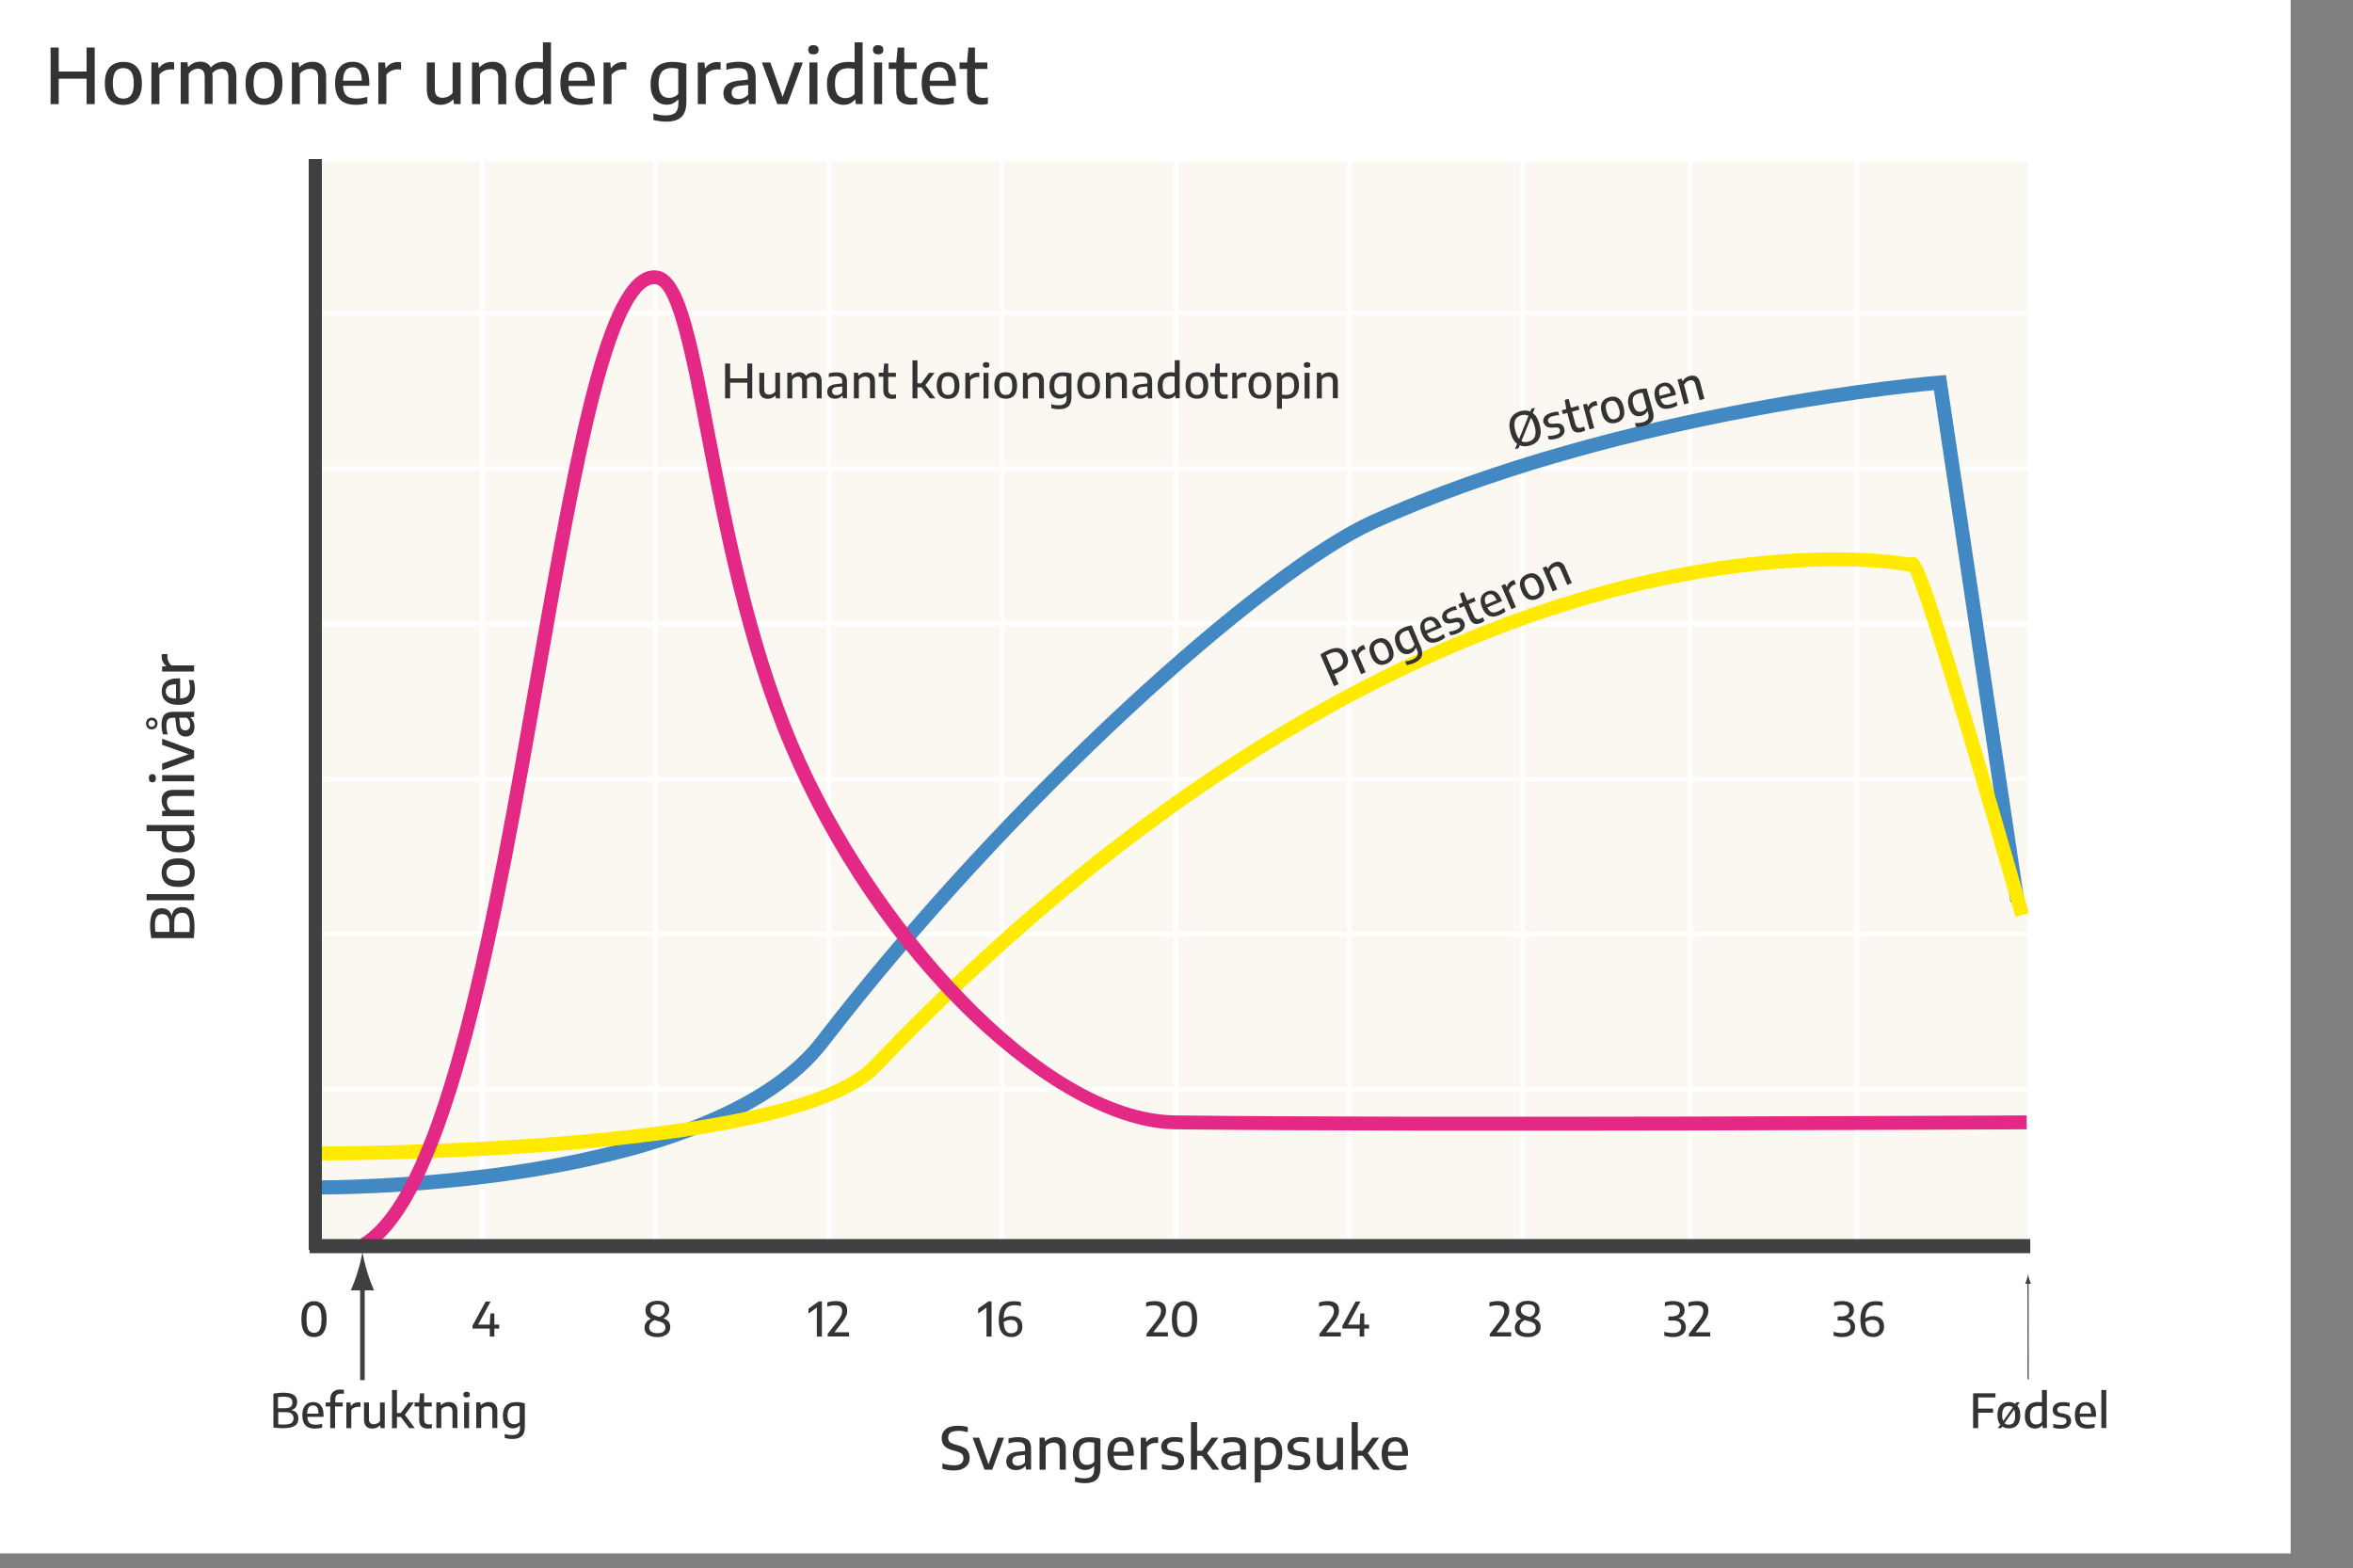 <?xml version="1.0" encoding="utf-8"?>
<!-- Generator: Adobe Illustrator 28.1.0, SVG Export Plug-In . SVG Version: 6.00 Build 0)  -->
<svg version="1.1" xmlns="http://www.w3.org/2000/svg" xmlns:xlink="http://www.w3.org/1999/xlink" x="0px" y="0px"
	 viewBox="0 0 2000 1333" style="enable-background:new 0 0 2000 1333;" xml:space="preserve">
<rect x="0" y="0" width="2000" height="1333" fill="#808080" stroke="none"/>
<style type="text/css">
	.Arched_x0020_Green{fill:url(#SVGID_1_);stroke:#FFFFFF;stroke-width:0.25;stroke-miterlimit:1;}
	.st0{fill:#FFFFFF;}
	.st1{fill:#FBF7F1;}
	.st2{fill:#4288C3;}
	.st3{fill:#FFEA00;}
	.st4{fill:#E42885;}
	.st5{fill:none;stroke:#4C4C4E;}
	.st6{fill:#333333;}
	.st7{fill:none;stroke:#404040;stroke-width:0.989;}
	.st8{fill:#404040;}
	.st9{fill:none;stroke:#4283BF;stroke-width:3;}
</style>
<linearGradient id="SVGID_1_" gradientUnits="userSpaceOnUse" x1="119.054" y1="294.804" x2="119.761" y2="294.097">
	<stop  offset="0" style="stop-color:#249E2E"/>
	<stop  offset="0.983" style="stop-color:#1C371D"/>
</linearGradient>
<g id="Layer_2">
	<rect class="st0" width="1947" height="1320.4"/>
</g>
<g id="Layer_1">
	<g>
		<rect x="269.2" y="137.1" class="st1" width="1454.1" height="923.8"/>
	</g>
	<g>
		<g>
			<rect x="270.9" y="1055.9" class="st0" width="1454.8" height="3.9"/>
		</g>
		<g>
			<rect x="270.9" y="923.9" class="st0" width="1454.8" height="3.9"/>
		</g>
		<g>
			<rect x="270.9" y="792" class="st0" width="1454.8" height="3.9"/>
		</g>
		<g>
			<rect x="270.9" y="660.1" class="st0" width="1454.8" height="3.9"/>
		</g>
		<g>
			<rect x="270.9" y="528.2" class="st0" width="1454.8" height="3.9"/>
		</g>
		<g>
			<rect x="270.9" y="396.3" class="st0" width="1454.8" height="3.9"/>
		</g>
		<g>
			<rect x="270.9" y="264.3" class="st0" width="1454.8" height="3.9"/>
		</g>
		<g>
			<rect x="270.9" y="132.4" class="st0" width="1454.8" height="3.9"/>
		</g>
	</g>
	<g>
		<rect x="407.9" y="135.2" class="st0" width="3.9" height="926.8"/>
	</g>
	<g>
		<rect x="555.3" y="135.2" class="st0" width="3.9" height="926.8"/>
	</g>
	<g>
		<rect x="702.7" y="135.2" class="st0" width="3.9" height="926.8"/>
	</g>
	<g>
		<rect x="850" y="135.2" class="st0" width="3.9" height="926.8"/>
	</g>
	<g>
		<rect x="997.4" y="135.2" class="st0" width="3.9" height="926.8"/>
	</g>
	<g>
		<rect x="1144.8" y="135.2" class="st0" width="3.9" height="926.8"/>
	</g>
	<g>
		<rect x="1292.2" y="135.2" class="st0" width="3.9" height="926.8"/>
	</g>
	<g>
		<rect x="1434.3" y="135.2" class="st0" width="3.9" height="926.8"/>
	</g>
	<g>
		<rect x="1576.4" y="135.2" class="st0" width="3.9" height="926.8"/>
	</g>
	<g>
		<path class="st2" d="M272.7,1015.3c-1.3,0-2.3,0-2.8,0l0.1-12c0.9,0,83.6,0.5,177.1-14.4c122.8-19.6,208.2-56.5,247-106.9
			c161.3-209.2,377.5-401.9,470.7-443.9c214.3-96.7,480.9-118.7,483.6-118.9l5.6-0.4l66.6,446.3l-11.8,1.8l-65-435.2
			c-39.3,3.7-278.8,29.3-474.1,117.4c-91.9,41.5-306,232.5-466.2,440.3C609.3,1011.7,307.4,1015.3,272.7,1015.3z"/>
	</g>
	<g>
		<path class="st3" d="M271.9,986.3c-2.3,0-3.9,0-4.6,0l0.1-11.8c4,0,402,1.1,472.1-72.3c251-263.1,478.5-365.4,625.1-404.9
			c146.1-39.3,241-26.4,259-23.3c0.7-0.3,1.4-0.4,2-0.4c6.5-0.3,9.7-0.5,55.5,153.2c22,73.8,43.2,148.6,43.4,149.4l-11.4,3.2
			c-29.5-103.8-78.4-269.9-89.8-293.4c-34.9-6.9-132-10.7-256.5,23c-262.6,71-481.4,257.4-618.7,401.4
			C677.9,983.8,319.3,986.3,271.9,986.3z"/>
	</g>
	<g>
		<path class="st4" d="M312.5,1063.1l-6.2-10.1c68.4-41.7,109.3-275.4,145.3-481.6c37.2-212.7,62.1-342.8,105.3-341.6
			c24.4,0.7,34.2,52.1,50.5,137.1c15,78.7,33.8,176.7,70.6,263.9C742.4,782.9,886.7,946.8,999,948.1c218.5,2.6,718.6,0,723.6,0
			l0.1,11.8c-5,0-505.2,2.6-723.8,0c-49.4-0.6-113-34.6-174.5-93.4C760,805,704.2,722.9,667.2,635.3C629.8,547,611,448.3,595.8,369
			c-11.9-62.5-24.3-127.1-39.2-127.5c-10.3-0.4-26.5,16.2-47.1,96.3C493.7,399.6,479,484,463.3,573.4
			C426.8,782,385.5,1018.6,312.5,1063.1z"/>
	</g>
	<g>
		<path class="st5" d="M482.3,187.2"/>
	</g>
	<g>
		<path class="st6" d="M266.9,1136.5c-2.2,0-4.1-0.5-5.7-1.5c-1.6-1-2.8-2.7-3.7-4.9c-0.9-2.2-1.3-5.2-1.3-8.8
			c0-3.7,0.4-6.6,1.3-8.8c0.9-2.2,2.1-3.9,3.7-4.9c1.6-1,3.5-1.6,5.7-1.6c2.2,0,4.1,0.5,5.7,1.6c1.6,1,2.8,2.7,3.7,4.9
			c0.9,2.2,1.3,5.2,1.3,8.8c0,3.7-0.4,6.6-1.3,8.8c-0.9,2.2-2.1,3.9-3.7,4.9C271,1136,269.1,1136.5,266.9,1136.5z M266.9,1132.9
			c1.3,0,2.5-0.4,3.4-1c1-0.7,1.7-1.9,2.2-3.6c0.5-1.7,0.8-4,0.8-7c0-3-0.3-5.4-0.8-7.1c-0.5-1.7-1.3-2.9-2.2-3.6
			c-1-0.7-2.1-1-3.4-1c-1.3,0-2.5,0.4-3.4,1c-1,0.7-1.7,1.9-2.2,3.6c-0.5,1.7-0.8,4-0.8,7c0,3,0.3,5.4,0.8,7.1s1.3,2.9,2.2,3.6
			C264.5,1132.5,265.6,1132.9,266.9,1132.9z"/>
	</g>
	<g>
		<path class="st6" d="M401.6,1129.3v-2.4l11.2-20.6h4.2l-11.2,20.7l-0.5-1.1h19v3.4H401.6z M416.3,1136.1v-10.2l0.5-9.5h3.4v19.7
			H416.3z"/>
	</g>
	<g>
		<path class="st6" d="M558.9,1136.5c-2.5,0-4.5-0.3-6.2-1c-1.7-0.6-2.9-1.5-3.7-2.7c-0.8-1.2-1.2-2.6-1.2-4.2
			c0-1.9,0.6-3.5,1.7-4.9c1.1-1.4,2.7-2.4,4.7-3.1l3,1.2c-1.8,0.5-3.1,1.4-4,2.5c-0.9,1.1-1.4,2.4-1.4,3.8c0,1.6,0.6,2.9,1.8,3.8
			c1.2,0.9,2.9,1.3,5.3,1.3c2.2,0,3.9-0.4,5-1.3c1.1-0.8,1.7-2,1.7-3.6c0-1-0.2-1.8-0.7-2.5c-0.4-0.7-1.2-1.3-2.3-1.8
			c-1.1-0.5-2.5-1-4.4-1.4c-2.4-0.6-4.3-1.3-5.7-2.1c-1.4-0.8-2.4-1.8-3-2.9c-0.6-1.1-0.9-2.4-0.9-3.9c0-1.6,0.4-3,1.2-4.2
			c0.8-1.2,1.9-2.1,3.5-2.8c1.5-0.7,3.4-1,5.6-1c3.1,0,5.5,0.7,7.3,2c1.7,1.3,2.6,3.2,2.6,5.5c0,1.2-0.2,2.2-0.6,3.2
			c-0.4,1-1.1,1.8-1.9,2.6c-0.9,0.8-2,1.4-3.3,1.9l-2.8-1.2c1.7-0.8,3-1.6,3.8-2.6c0.8-1,1.1-2.2,1.1-3.6c0-1.5-0.5-2.7-1.6-3.6
			c-1.1-0.8-2.6-1.2-4.5-1.2c-2,0-3.6,0.4-4.6,1.3c-1,0.8-1.5,2-1.5,3.4c0,1,0.2,1.8,0.6,2.5c0.4,0.7,1.2,1.3,2.2,1.9
			c1.1,0.5,2.6,1.1,4.5,1.5c2.4,0.6,4.2,1.3,5.6,2.1c1.4,0.8,2.4,1.7,3,2.8c0.6,1.1,0.9,2.3,0.9,3.8c0,1.6-0.4,3-1.2,4.3
			c-0.8,1.2-2,2.2-3.6,2.9C563.2,1136.2,561.2,1136.5,558.9,1136.5z"/>
	</g>
	<g>
		<path class="st6" d="M694.3,1136.1v-27l1.6,1.2l-8.7,6.2v-4.1l8.7-6.2h2.7v29.9H694.3z"/>
		<path class="st6" d="M703.5,1136.1v-2.3l8.5-11c0.9-1.2,1.7-2.3,2.2-3.2c0.6-1,1-1.8,1.2-2.7c0.2-0.8,0.4-1.6,0.4-2.4
			c0-1.7-0.5-3-1.5-3.8c-1-0.8-2.5-1.2-4.6-1.2c-1.2,0-2.3,0.1-3.4,0.3c-1.1,0.2-2.1,0.5-3.1,0.9v-3.6c0.6-0.2,1.3-0.4,2-0.6
			c0.8-0.2,1.6-0.3,2.4-0.4c0.8-0.1,1.7-0.2,2.5-0.2c3.2,0,5.7,0.6,7.4,1.9c1.7,1.3,2.6,3.4,2.6,6.2c0,1-0.1,2.1-0.4,3.1
			s-0.7,2.1-1.4,3.2c-0.6,1.1-1.5,2.4-2.6,3.8l-7.3,9.4l-0.2-1.1h13.5v3.6H703.5z"/>
	</g>
	<g>
		<path class="st6" d="M838.5,1136.1v-27l1.6,1.2l-8.7,6.2v-4.1l8.7-6.2h2.7v29.9H838.5z"/>
		<path class="st6" d="M859.7,1136.5c-1.6,0-3-0.3-4.4-0.8c-1.3-0.5-2.5-1.4-3.4-2.5s-1.7-2.6-2.2-4.4c-0.5-1.8-0.8-4-0.8-6.6
			c0-3.7,0.5-6.8,1.5-9.2c1-2.4,2.5-4.2,4.5-5.3c2-1.2,4.4-1.7,7.2-1.7c1,0,2,0.1,3,0.2c1,0.1,1.9,0.4,2.7,0.7v3.4
			c-0.8-0.3-1.7-0.6-2.7-0.7c-0.9-0.1-1.9-0.2-2.8-0.2c-2,0-3.7,0.4-5.1,1.2c-1.4,0.8-2.4,2.1-3.1,3.9s-1,4-1,6.7v1.6
			c0,2,0.2,3.7,0.5,5.1c0.3,1.4,0.8,2.4,1.3,3.2c0.6,0.8,1.3,1.4,2.1,1.7c0.8,0.3,1.7,0.5,2.7,0.5c1.1,0,2-0.2,2.8-0.6
			c0.8-0.4,1.5-1,1.9-1.8c0.5-0.8,0.7-1.9,0.7-3.2c0-1.3-0.3-2.4-0.8-3.3c-0.5-0.8-1.2-1.5-2.1-1.9c-0.9-0.4-2-0.6-3.2-0.6
			c-0.8,0-1.6,0.1-2.4,0.3c-0.8,0.2-1.6,0.5-2.4,0.9c-0.8,0.4-1.4,0.9-2,1.6v-3.3c0.8-0.9,1.9-1.5,3.3-2c1.4-0.5,2.8-0.7,4.2-0.7
			c1.8,0,3.4,0.3,4.8,1c1.4,0.6,2.5,1.6,3.3,2.9c0.8,1.3,1.2,2.9,1.2,4.9c0,1.9-0.4,3.6-1.2,4.9s-1.9,2.3-3.3,3
			C863.3,1136.2,861.6,1136.5,859.7,1136.5z"/>
	</g>
	<g>
		<path class="st6" d="M974.5,1136.1v-2.3l8.5-11c0.9-1.2,1.7-2.3,2.2-3.2c0.6-1,1-1.8,1.2-2.7c0.2-0.8,0.4-1.6,0.4-2.4
			c0-1.7-0.5-3-1.5-3.8c-1-0.8-2.5-1.2-4.6-1.2c-1.2,0-2.3,0.1-3.4,0.3c-1.1,0.2-2.1,0.5-3.1,0.9v-3.6c0.6-0.2,1.3-0.4,2-0.6
			c0.8-0.2,1.6-0.3,2.4-0.4c0.8-0.1,1.7-0.2,2.5-0.2c3.2,0,5.7,0.6,7.4,1.9c1.7,1.3,2.6,3.4,2.6,6.2c0,1-0.1,2.1-0.4,3.1
			c-0.3,1-0.7,2.1-1.4,3.2c-0.6,1.1-1.5,2.4-2.6,3.8l-7.3,9.4l-0.2-1.1h13.5v3.6H974.5z"/>
		<path class="st6" d="M1006.8,1136.5c-2.2,0-4.1-0.5-5.7-1.5c-1.6-1-2.8-2.7-3.7-4.9c-0.9-2.2-1.3-5.2-1.3-8.8
			c0-3.7,0.4-6.6,1.3-8.8c0.9-2.2,2.1-3.9,3.7-4.9c1.6-1,3.5-1.6,5.7-1.6c2.2,0,4.1,0.5,5.7,1.6c1.6,1,2.8,2.7,3.7,4.9
			c0.9,2.2,1.3,5.2,1.3,8.8c0,3.7-0.4,6.6-1.3,8.8c-0.9,2.2-2.1,3.9-3.7,4.9C1010.9,1136,1009,1136.5,1006.8,1136.5z M1006.8,1132.9
			c1.3,0,2.5-0.4,3.4-1c1-0.7,1.7-1.9,2.2-3.6c0.5-1.7,0.8-4,0.8-7c0-3-0.3-5.4-0.8-7.1c-0.5-1.7-1.3-2.9-2.2-3.6s-2.1-1-3.4-1
			c-1.3,0-2.5,0.4-3.4,1c-1,0.7-1.7,1.9-2.2,3.6c-0.5,1.7-0.8,4-0.8,7c0,3,0.3,5.4,0.8,7.1c0.5,1.7,1.3,2.9,2.2,3.6
			C1004.3,1132.5,1005.5,1132.9,1006.8,1132.9z"/>
	</g>
	<g>
		<path class="st6" d="M1121.5,1136.1v-2.3l8.5-11c0.9-1.2,1.7-2.3,2.2-3.2c0.6-1,1-1.8,1.2-2.7c0.2-0.8,0.4-1.6,0.4-2.4
			c0-1.7-0.5-3-1.5-3.8c-1-0.8-2.5-1.2-4.6-1.2c-1.2,0-2.3,0.1-3.4,0.3c-1.1,0.2-2.1,0.5-3.1,0.9v-3.6c0.6-0.2,1.3-0.4,2-0.6
			c0.8-0.2,1.6-0.3,2.4-0.4c0.8-0.1,1.7-0.2,2.5-0.2c3.2,0,5.7,0.6,7.4,1.9c1.7,1.3,2.6,3.4,2.6,6.2c0,1-0.1,2.1-0.4,3.1
			c-0.3,1-0.7,2.1-1.4,3.2c-0.6,1.1-1.5,2.4-2.6,3.8l-7.3,9.4l-0.2-1.1h13.5v3.6H1121.5z"/>
		<path class="st6" d="M1141,1129.3v-2.4l11.2-20.6h4.2l-11.2,20.7l-0.5-1.1h19v3.4H1141z M1155.7,1136.1v-10.2l0.5-9.5h3.4v19.7
			H1155.7z"/>
	</g>
	<g>
		<path class="st6" d="M1266.3,1136.1v-2.3l8.5-11c0.9-1.2,1.7-2.3,2.2-3.2c0.6-1,1-1.8,1.2-2.7c0.2-0.8,0.4-1.6,0.4-2.4
			c0-1.7-0.5-3-1.5-3.8c-1-0.8-2.5-1.2-4.6-1.2c-1.2,0-2.3,0.1-3.4,0.3c-1.1,0.2-2.1,0.5-3.1,0.9v-3.6c0.6-0.2,1.2-0.4,2-0.6
			c0.8-0.2,1.6-0.3,2.4-0.4c0.8-0.1,1.7-0.2,2.5-0.2c3.2,0,5.7,0.6,7.4,1.9c1.7,1.3,2.6,3.4,2.6,6.2c0,1-0.1,2.1-0.4,3.1
			c-0.3,1-0.7,2.1-1.4,3.2c-0.6,1.1-1.5,2.4-2.6,3.8l-7.3,9.4l-0.2-1.1h13.5v3.6H1266.3z"/>
		<path class="st6" d="M1298.7,1136.5c-2.5,0-4.5-0.3-6.2-1c-1.6-0.6-2.9-1.5-3.7-2.7c-0.8-1.2-1.2-2.6-1.2-4.2
			c0-1.9,0.6-3.5,1.7-4.9c1.1-1.4,2.7-2.4,4.7-3.1l3,1.2c-1.8,0.5-3.1,1.4-4,2.5c-0.9,1.1-1.4,2.4-1.4,3.8c0,1.6,0.6,2.9,1.8,3.8
			c1.2,0.9,2.9,1.3,5.3,1.3c2.2,0,3.9-0.4,5-1.3c1.1-0.8,1.7-2,1.7-3.6c0-1-0.2-1.8-0.7-2.5c-0.4-0.7-1.2-1.3-2.3-1.8
			c-1.1-0.5-2.5-1-4.4-1.4c-2.4-0.6-4.2-1.3-5.7-2.1c-1.4-0.8-2.4-1.8-3-2.9c-0.6-1.1-0.9-2.4-0.9-3.9c0-1.6,0.4-3,1.2-4.2
			c0.8-1.2,1.9-2.1,3.5-2.8c1.5-0.7,3.4-1,5.6-1c3.1,0,5.5,0.7,7.3,2c1.7,1.3,2.6,3.2,2.6,5.5c0,1.2-0.2,2.2-0.6,3.2
			c-0.4,1-1.1,1.8-1.9,2.6c-0.9,0.8-2,1.4-3.3,1.9l-2.8-1.2c1.7-0.8,3-1.6,3.8-2.6c0.8-1,1.1-2.2,1.1-3.6c0-1.5-0.5-2.7-1.6-3.6
			c-1.1-0.8-2.6-1.2-4.5-1.2c-2,0-3.6,0.4-4.6,1.3c-1,0.8-1.5,2-1.5,3.4c0,1,0.2,1.8,0.6,2.5s1.2,1.3,2.2,1.9
			c1.1,0.5,2.6,1.1,4.5,1.5c2.4,0.6,4.2,1.3,5.6,2.1c1.4,0.8,2.4,1.7,3,2.8c0.6,1.1,0.9,2.3,0.9,3.8c0,1.6-0.4,3-1.2,4.3
			c-0.8,1.2-2,2.2-3.6,2.9C1303.1,1136.2,1301.1,1136.5,1298.7,1136.5z"/>
	</g>
	<g>
		<path class="st6" d="M1422,1136.5c-1.3,0-2.6-0.1-3.8-0.3c-1.2-0.2-2.4-0.5-3.6-0.8v-3.4c1.2,0.4,2.4,0.6,3.6,0.8
			c1.3,0.2,2.5,0.3,3.6,0.3c2.4,0,4.2-0.5,5.4-1.4c1.2-0.9,1.8-2.3,1.8-4c0-1.7-0.6-3-1.7-3.9c-1.1-0.9-2.9-1.4-5.4-1.4h-3.8v-3.4
			h2.4c2.5,0,4.4-0.5,5.6-1.3c1.2-0.9,1.8-2.2,1.8-3.9c0-1.5-0.5-2.7-1.5-3.5s-2.5-1.2-4.6-1.2c-1.1,0-2.2,0.1-3.4,0.3
			c-1.1,0.2-2.2,0.5-3.3,0.9v-3.3c0.6-0.2,1.3-0.4,2.1-0.6s1.6-0.3,2.4-0.4c0.8-0.1,1.7-0.1,2.5-0.1c3.2,0,5.7,0.7,7.3,2
			c1.7,1.3,2.5,3.2,2.5,5.7c0,1.9-0.6,3.5-1.7,4.7c-1.1,1.3-2.7,2.1-4.6,2.5l0-0.4c2.4,0.3,4.2,1.1,5.4,2.4c1.2,1.3,1.9,3,1.9,5.1
			c0,1.8-0.4,3.3-1.2,4.6c-0.8,1.3-2.1,2.2-3.7,2.9C1426.5,1136.2,1424.5,1136.5,1422,1136.5z"/>
		<path class="st6" d="M1435.5,1136.1v-2.3l8.5-11c0.9-1.2,1.7-2.3,2.2-3.2c0.6-1,1-1.8,1.2-2.7c0.2-0.8,0.4-1.6,0.4-2.4
			c0-1.7-0.5-3-1.5-3.8c-1-0.8-2.5-1.2-4.6-1.2c-1.2,0-2.3,0.1-3.4,0.3c-1.1,0.2-2.1,0.5-3.1,0.9v-3.6c0.6-0.2,1.3-0.4,2-0.6
			c0.8-0.2,1.6-0.3,2.4-0.4c0.8-0.1,1.7-0.2,2.5-0.2c3.2,0,5.7,0.6,7.4,1.9c1.7,1.3,2.6,3.4,2.6,6.2c0,1-0.1,2.1-0.4,3.1
			c-0.3,1-0.7,2.1-1.4,3.2c-0.6,1.1-1.5,2.4-2.6,3.8l-7.3,9.4l-0.2-1.1h13.5v3.6H1435.5z"/>
	</g>
	<g>
		<path class="st6" d="M1565.9,1136.5c-1.3,0-2.6-0.1-3.8-0.3c-1.2-0.2-2.4-0.5-3.6-0.8v-3.4c1.2,0.4,2.4,0.6,3.6,0.8
			c1.3,0.2,2.5,0.3,3.6,0.3c2.4,0,4.2-0.5,5.4-1.4c1.2-0.9,1.8-2.3,1.8-4c0-1.7-0.6-3-1.7-3.9c-1.1-0.9-2.9-1.4-5.4-1.4h-3.8v-3.4
			h2.4c2.5,0,4.4-0.5,5.6-1.3c1.2-0.9,1.8-2.2,1.8-3.9c0-1.5-0.5-2.7-1.5-3.5c-1-0.8-2.5-1.2-4.6-1.2c-1.1,0-2.2,0.1-3.4,0.3
			c-1.1,0.2-2.2,0.5-3.3,0.9v-3.3c0.6-0.2,1.3-0.4,2.1-0.6s1.6-0.3,2.4-0.4c0.8-0.1,1.7-0.1,2.5-0.1c3.2,0,5.7,0.7,7.3,2
			c1.7,1.3,2.5,3.2,2.5,5.7c0,1.9-0.6,3.5-1.7,4.7c-1.1,1.3-2.7,2.1-4.6,2.5l0-0.4c2.4,0.3,4.2,1.1,5.4,2.4c1.2,1.3,1.9,3,1.9,5.1
			c0,1.8-0.4,3.3-1.2,4.6c-0.8,1.3-2.1,2.2-3.7,2.9S1568.4,1136.5,1565.9,1136.5z"/>
		<path class="st6" d="M1592.1,1136.5c-1.6,0-3-0.3-4.4-0.8c-1.3-0.5-2.5-1.4-3.4-2.5c-1-1.1-1.7-2.6-2.2-4.4
			c-0.5-1.8-0.8-4-0.8-6.6c0-3.7,0.5-6.8,1.5-9.2c1-2.4,2.5-4.2,4.5-5.3c2-1.2,4.4-1.7,7.2-1.7c1,0,2,0.1,3,0.2
			c1,0.1,1.9,0.4,2.7,0.7v3.4c-0.8-0.3-1.7-0.6-2.7-0.7c-0.9-0.1-1.9-0.2-2.8-0.2c-2,0-3.7,0.4-5.1,1.2c-1.4,0.8-2.4,2.1-3.1,3.9
			c-0.7,1.7-1,4-1,6.7v1.6c0,2,0.2,3.7,0.5,5.1c0.3,1.4,0.8,2.4,1.3,3.2c0.6,0.8,1.3,1.4,2.1,1.7c0.8,0.3,1.7,0.5,2.7,0.5
			c1.1,0,2-0.2,2.8-0.6c0.8-0.4,1.5-1,1.9-1.8c0.5-0.8,0.7-1.9,0.7-3.2c0-1.3-0.3-2.4-0.8-3.3c-0.5-0.8-1.2-1.5-2.1-1.9
			c-0.9-0.4-2-0.6-3.2-0.6c-0.8,0-1.6,0.1-2.4,0.3c-0.8,0.2-1.6,0.5-2.4,0.9c-0.8,0.4-1.4,0.9-2,1.6v-3.3c0.8-0.9,1.9-1.5,3.3-2
			c1.4-0.5,2.8-0.7,4.2-0.7c1.8,0,3.4,0.3,4.8,1c1.4,0.6,2.5,1.6,3.3,2.9c0.8,1.3,1.2,2.9,1.2,4.9c0,1.9-0.4,3.6-1.2,4.9
			s-1.9,2.3-3.3,3C1595.6,1136.2,1594,1136.5,1592.1,1136.5z"/>
	</g>
	<g>
		<polygon class="st6" points="73.6,60.8 49.9,60.8 49.9,40.4 43,40.4 43,88.5 49.9,88.5 49.9,66.9 73.6,66.9 73.6,88.5 80.5,88.5 
			80.5,40.4 73.6,40.4 		"/>
		<path class="st6" d="M113.2,54.5c-2.3-1.3-5.1-1.9-8.4-1.9c-3.2,0-6,0.7-8.4,2c-2.3,1.3-4.2,3.3-5.4,6c-1.3,2.7-1.9,6.1-1.9,10.3
			c0,4.2,0.6,7.7,2,10.4c1.3,2.7,3.1,4.7,5.5,6c2.4,1.3,5.1,1.9,8.3,1.9s6-0.7,8.3-2c2.4-1.3,4.2-3.3,5.5-6
			c1.3-2.7,1.9-6.1,1.9-10.3c0-4.2-0.6-7.7-1.9-10.4C117.3,57.8,115.5,55.8,113.2,54.5z M112.6,78.6c-0.7,1.9-1.7,3.2-3.1,4
			c-1.3,0.8-2.9,1.2-4.7,1.2c-1.8,0-3.4-0.4-4.7-1.2c-1.3-0.8-2.3-2.1-3.1-4c-0.7-1.9-1.1-4.5-1.1-7.8c0-3.2,0.4-5.8,1.1-7.7
			c0.7-1.9,1.7-3.2,3.1-4c1.3-0.8,2.9-1.2,4.7-1.2c1.8,0,3.4,0.4,4.7,1.2c1.3,0.8,2.3,2.1,3.1,4c0.7,1.9,1.1,4.5,1.1,7.8
			C113.7,74.2,113.3,76.7,112.6,78.6z"/>
		<path class="st6" d="M135.4,63.5c0.7-1,1.6-1.8,2.7-2.5c1-0.7,2.1-1.2,3.3-1.5c1.2-0.3,2.3-0.5,3.4-0.5c0.5,0,1.1,0,1.6,0
			c0.5,0,1.1,0.1,1.6,0.2V53c-0.4-0.1-0.9-0.2-1.3-0.2c-0.5,0-1-0.1-1.5-0.1c-2,0-3.8,0.4-5.6,1.3c-1.8,0.8-3.2,2.1-4.4,3.8h-0.4
			l-0.5-4.7h-5.6v35.4h6.8V63.5z"/>
		<path class="st6" d="M195.6,53.8c-1.7-0.8-3.5-1.3-5.6-1.3c-2,0-4,0.4-6,1.3c-1.7,0.7-3.3,1.9-4.8,3.6c-0.9-1.7-2-2.9-3.5-3.7
			c-1.6-0.8-3.4-1.3-5.4-1.3c-2,0-3.8,0.4-5.5,1.1c-1.7,0.7-3.3,1.9-4.6,3.3h-0.4l-0.5-3.9h-5.7v35.4h6.8V62.8
			c0.7-1,1.4-1.8,2.3-2.5c0.9-0.6,1.8-1.1,2.7-1.4c1-0.3,1.9-0.5,2.7-0.5c1.8,0,3.2,0.5,4.3,1.6c1.1,1.1,1.6,3,1.6,5.7v22.6h6.7
			V65.3c0-1.1-0.1-2.1-0.2-3c0.5-0.7,1.1-1.3,1.8-1.8c0.9-0.7,1.9-1.2,2.9-1.5c1-0.3,2-0.5,2.9-0.5c1.8,0,3.2,0.5,4.3,1.6
			c1.1,1.1,1.7,3,1.7,5.7v22.6h6.8V65.5c0-3.2-0.5-5.7-1.4-7.6C198.6,56.1,197.3,54.7,195.6,53.8z"/>
		<path class="st6" d="M238.2,81.2c1.3-2.7,1.9-6.1,1.9-10.3c0-4.2-0.6-7.7-1.9-10.4c-1.3-2.7-3.1-4.7-5.4-6
			c-2.3-1.3-5.1-1.9-8.4-1.9c-3.2,0-6,0.7-8.4,2c-2.3,1.3-4.2,3.3-5.4,6c-1.3,2.7-1.9,6.1-1.9,10.3c0,4.2,0.6,7.7,2,10.4
			c1.3,2.7,3.1,4.7,5.5,6c2.4,1.3,5.1,1.9,8.3,1.9s6-0.7,8.3-2C235.1,85.9,236.9,83.9,238.2,81.2z M229.1,82.6
			c-1.3,0.8-2.9,1.2-4.7,1.2c-1.8,0-3.4-0.4-4.7-1.2c-1.3-0.8-2.3-2.1-3.1-4c-0.7-1.9-1.1-4.5-1.1-7.8c0-3.2,0.4-5.8,1.1-7.7
			c0.7-1.9,1.7-3.2,3.1-4c1.3-0.8,2.9-1.2,4.7-1.2c1.8,0,3.4,0.4,4.7,1.2c1.3,0.8,2.3,2.1,3.1,4c0.7,1.9,1.1,4.5,1.1,7.8
			c0,3.2-0.4,5.8-1.1,7.7C231.5,80.5,230.5,81.8,229.1,82.6z"/>
		<path class="st6" d="M260.6,58.9c1.1-0.3,2.1-0.4,3.1-0.4c2.1,0,3.7,0.5,4.9,1.6s1.8,3,1.8,5.8v22.6h6.8V65.5
			c0-3.1-0.5-5.7-1.5-7.6c-1-1.9-2.4-3.3-4.1-4.1c-1.7-0.9-3.7-1.3-6-1.3c-2.1,0-4.1,0.4-6,1.2c-1.9,0.8-3.5,1.9-4.9,3.3h-0.4
			l-0.5-3.9h-5.7v35.4h6.8V62.7c0.8-1,1.6-1.8,2.6-2.4C258.6,59.7,259.6,59.2,260.6,58.9z"/>
		<path class="st6" d="M312.1,82.4c-1.6,0.4-3.1,0.7-4.6,1c-1.5,0.2-2.9,0.4-4.3,0.4c-2.7,0-4.9-0.4-6.6-1.1c-1.7-0.8-3-2-3.8-3.8
			c-0.7-1.5-1.1-3.5-1.2-6h22.3v-2c0-4.1-0.5-7.6-1.6-10.3c-1.1-2.7-2.7-4.8-4.8-6.1c-2.1-1.3-4.7-2-7.7-2c-3.1,0-5.8,0.7-8,2
			s-3.9,3.4-5.2,6.1c-1.2,2.7-1.8,6.1-1.8,10.2c0,4.3,0.7,7.8,2,10.5c1.3,2.7,3.3,4.7,5.9,5.9c2.6,1.3,5.9,1.9,9.8,1.9
			c1.6,0,3.1-0.1,4.7-0.3c1.6-0.2,3.2-0.6,5-1V82.4z M292.6,62.2c0.7-1.8,1.6-3,2.8-3.8c1.2-0.8,2.6-1.2,4.3-1.2
			c1.7,0,3.1,0.4,4.3,1.2c1.2,0.8,2,2.1,2.6,3.8c0.6,1.6,0.9,3.8,0.9,6.4h-15.9C291.7,66,292,63.8,292.6,62.2z"/>
		<path class="st6" d="M337.7,59c0.5,0,1.1,0,1.6,0c0.5,0,1.1,0.1,1.6,0.2V53c-0.4-0.1-0.9-0.2-1.3-0.2c-0.5,0-1-0.1-1.5-0.1
			c-2,0-3.8,0.4-5.6,1.3c-1.8,0.8-3.2,2.1-4.4,3.8h-0.4l-0.5-4.7h-5.6v35.4h6.8v-25c0.7-1,1.6-1.8,2.7-2.5c1-0.7,2.2-1.2,3.3-1.5
			C335.5,59.1,336.6,59,337.7,59z"/>
		<path class="st6" d="M384.7,79c-0.7,1-1.6,1.8-2.6,2.4c-1,0.6-2,1.1-3,1.3c-1.1,0.3-2.1,0.4-3,0.4c-1.9,0-3.5-0.5-4.7-1.6
			c-1.2-1.1-1.8-3-1.8-5.7V53.1h-6.8v23c0,3.1,0.5,5.7,1.5,7.6c1,1.9,2.4,3.3,4.1,4.1c1.7,0.8,3.7,1.3,6,1.3c2,0,3.9-0.4,5.7-1.1
			c1.8-0.7,3.4-1.8,4.9-3.3h0.4l0.5,3.8h5.6V53.1h-6.8V79z"/>
		<path class="st6" d="M430.3,88.5V65.5c0-3.1-0.5-5.7-1.5-7.6c-1-1.9-2.4-3.3-4.1-4.1c-1.7-0.9-3.7-1.3-6-1.3c-2.1,0-4.1,0.4-6,1.2
			c-1.9,0.8-3.5,1.9-4.9,3.3h-0.4l-0.5-3.9h-5.7v35.4h6.8V62.7c0.8-1,1.6-1.8,2.6-2.4c1-0.6,2-1.1,3.1-1.3c1.1-0.3,2.1-0.4,3.1-0.4
			c2.1,0,3.7,0.5,4.9,1.6c1.2,1.1,1.8,3,1.8,5.8v22.6H430.3z"/>
		<path class="st6" d="M461.5,53c-0.8-0.1-1.6-0.2-2.5-0.3c-0.9-0.1-1.8-0.1-2.7-0.1c-4,0-7.3,0.7-10,2.1c-2.7,1.4-4.8,3.5-6.2,6.3
			c-1.4,2.8-2.1,6.3-2.1,10.5c0,4.2,0.6,7.6,1.9,10.2s3,4.4,5.1,5.6c2.1,1.2,4.5,1.8,7.1,1.8c2.1,0,4-0.4,5.6-1.2
			c1.6-0.8,3-1.9,4-3.2h0.4l0.4,3.8h5.8V36h-6.8V53z M461.5,79.6c-1,1.3-2.1,2.3-3.5,2.9c-1.4,0.6-2.8,0.9-4.2,0.9
			c-1.8,0-3.3-0.4-4.7-1.1s-2.4-2-3.2-3.8s-1.1-4.3-1.1-7.5c0-4.6,1-8,2.9-10c1.9-2,4.7-3,8.5-3c0.9,0,1.9,0.1,2.8,0.2
			c0.9,0.1,1.8,0.2,2.5,0.4V79.6z"/>
		<path class="st6" d="M499,54.6c-2.1-1.3-4.7-2-7.7-2c-3.1,0-5.8,0.7-8,2s-3.9,3.4-5.2,6.1c-1.2,2.7-1.8,6.1-1.8,10.2
			c0,4.3,0.7,7.8,2,10.5c1.3,2.7,3.3,4.7,5.9,5.9c2.6,1.3,5.9,1.9,9.8,1.9c1.6,0,3.1-0.1,4.7-0.3c1.6-0.2,3.2-0.6,5-1v-5.3
			c-1.6,0.4-3.1,0.7-4.6,1c-1.5,0.2-2.9,0.4-4.3,0.4c-2.7,0-4.9-0.4-6.6-1.1c-1.7-0.8-3-2-3.8-3.8c-0.7-1.5-1.1-3.5-1.2-6h22.3v-2
			c0-4.1-0.5-7.6-1.6-10.3C502.7,58,501.1,55.9,499,54.6z M484.1,62.2c0.7-1.8,1.6-3,2.8-3.8c1.2-0.8,2.6-1.2,4.3-1.2
			c1.7,0,3.1,0.4,4.3,1.2c1.2,0.8,2,2.1,2.6,3.8c0.6,1.6,0.9,3.8,0.9,6.4h-15.9C483.2,66,483.5,63.8,484.1,62.2z"/>
		<path class="st6" d="M529.6,52.7c-2,0-3.8,0.4-5.6,1.3c-1.8,0.8-3.2,2.1-4.4,3.8h-0.4l-0.5-4.7H513v35.4h6.8v-25
			c0.7-1,1.6-1.8,2.7-2.5c1-0.7,2.2-1.2,3.3-1.5c1.2-0.3,2.3-0.5,3.4-0.5c0.5,0,1.1,0,1.6,0c0.5,0,1.1,0.1,1.6,0.2V53
			c-0.4-0.1-0.9-0.2-1.3-0.2C530.6,52.8,530.1,52.7,529.6,52.7z"/>
		<path class="st6" d="M575.6,52.8c-1.4-0.1-2.7-0.2-4-0.2c-6.1,0-10.8,1.6-13.9,4.8c-3.1,3.2-4.7,7.9-4.7,14.2
			c0,4.2,0.6,7.5,1.9,10c1.2,2.5,2.9,4.4,5,5.6c2.1,1.2,4.3,1.8,6.7,1.8c2.1,0,4-0.4,5.6-1.2c1.6-0.8,2.9-1.8,4-3h0.4v3.1
			c0,3.7-0.9,6.4-2.6,7.9c-1.7,1.5-4.5,2.3-8.2,2.3c-1.6,0-3.2-0.1-5-0.4c-1.7-0.3-3.6-0.7-5.4-1.3v5.5c1.7,0.5,3.5,0.9,5.4,1.1
			c1.9,0.3,3.7,0.4,5.4,0.4c5.8,0,10.1-1.3,12.9-3.9c2.8-2.6,4.3-6.9,4.3-12.8V54.3c-1.1-0.4-2.3-0.7-3.7-0.9
			C578.3,53.1,576.9,52.9,575.6,52.8z M576.5,79.7c-1,1.2-2.1,2.1-3.5,2.6c-1.4,0.6-2.8,0.9-4.2,0.9c-1.8,0-3.3-0.4-4.6-1.1
			c-1.3-0.7-2.4-2-3.2-3.8c-0.8-1.8-1.2-4.3-1.2-7.5c0-4.6,1-7.9,2.9-10c1.9-2,4.7-3,8.3-3c1,0,2,0.1,3,0.2c1,0.1,1.8,0.3,2.5,0.5
			V79.7z"/>
		<path class="st6" d="M609.6,52.7c-2,0-3.8,0.4-5.6,1.3c-1.8,0.8-3.2,2.1-4.4,3.8h-0.4l-0.5-4.7h-5.6v35.4h6.8v-25
			c0.7-1,1.6-1.8,2.7-2.5c1-0.7,2.2-1.2,3.3-1.5c1.2-0.3,2.3-0.5,3.4-0.5c0.5,0,1.1,0,1.6,0c0.5,0,1.1,0.1,1.6,0.2V53
			c-0.4-0.1-0.9-0.2-1.3-0.2C610.7,52.8,610.2,52.7,609.6,52.7z"/>
		<path class="st6" d="M636,53.8c-2.1-0.8-4.8-1.3-8-1.3c-1.7,0-3.5,0.1-5.4,0.4c-1.9,0.3-3.7,0.6-5.2,1.2v5.3
			c1.7-0.5,3.3-0.9,5-1.2c1.7-0.2,3.2-0.4,4.5-0.4c2,0,3.7,0.2,5,0.7c1.3,0.5,2.3,1.2,2.9,2.4c0.6,1.1,0.9,2.7,0.9,4.6v2.2l-7.4,0.8
			c-4.7,0.4-8.1,1.5-10.2,3.3c-2.1,1.8-3.2,4.2-3.2,7.4c0,3,1,5.4,2.9,7.2c1.9,1.8,4.6,2.6,8,2.6c2.1,0,4-0.4,5.7-1.1
			s3.2-1.8,4.3-3.3h0.4l0.5,3.8h5.6V66c0-3.4-0.5-6-1.6-8C639.8,56.1,638.2,54.7,636,53.8z M632,83.3c-1.4,0.6-2.8,0.8-4.1,0.8
			c-2,0-3.5-0.5-4.5-1.4s-1.5-2.3-1.5-4c0-1.7,0.6-3.1,1.7-4s3-1.6,5.5-1.8l6.8-0.7v8.3C634.6,81.7,633.4,82.7,632,83.3z"/>
		<polygon class="st6" points="669.3,88.5 682.4,53.1 675.6,53.1 665.2,82.4 654.8,53.1 647.6,53.1 660.7,88.5 		"/>
		<path class="st6" d="M691.4,46.2c1.5,0,2.6-0.3,3.3-1c0.8-0.7,1.1-1.6,1.1-2.9c0-1.3-0.4-2.2-1.1-2.9c-0.8-0.7-1.9-1-3.3-1
			c-1.5,0-2.6,0.3-3.3,1c-0.8,0.7-1.1,1.7-1.1,2.9c0,1.2,0.4,2.2,1.1,2.9C688.8,45.9,689.9,46.2,691.4,46.2z"/>
		<rect x="688" y="53.1" class="st6" width="6.8" height="35.4"/>
		<path class="st6" d="M726.6,84.7h0.4l0.4,3.8h5.8V36h-6.8v17c-0.8-0.1-1.6-0.2-2.5-0.3c-0.9-0.1-1.8-0.1-2.7-0.1
			c-4,0-7.3,0.7-10,2.1c-2.7,1.4-4.8,3.5-6.2,6.3c-1.4,2.8-2.1,6.3-2.1,10.5c0,4.2,0.6,7.6,1.9,10.2s3,4.4,5.1,5.6
			c2.1,1.2,4.5,1.8,7.1,1.8c2.1,0,4-0.4,5.6-1.2C724.2,87,725.6,86,726.6,84.7z M722.9,82.5c-1.4,0.6-2.8,0.9-4.2,0.9
			c-1.8,0-3.3-0.4-4.7-1.1s-2.4-2-3.2-3.8s-1.1-4.3-1.1-7.5c0-4.6,1-8,2.9-10c1.9-2,4.7-3,8.5-3c0.9,0,1.9,0.1,2.8,0.2
			c0.9,0.1,1.8,0.2,2.5,0.4v21.2C725.5,80.9,724.3,81.9,722.9,82.5z"/>
		<rect x="743" y="53.1" class="st6" width="6.8" height="35.4"/>
		<path class="st6" d="M746.4,46.2c1.5,0,2.6-0.3,3.3-1c0.8-0.7,1.1-1.6,1.1-2.9c0-1.3-0.4-2.2-1.1-2.9c-0.8-0.7-1.9-1-3.3-1
			c-1.5,0-2.6,0.3-3.3,1c-0.8,0.7-1.1,1.7-1.1,2.9c0,1.2,0.4,2.2,1.1,2.9C743.8,45.9,744.9,46.2,746.4,46.2z"/>
		<path class="st6" d="M779.6,88.5v-5.6c-0.8,0.2-1.5,0.3-2.2,0.4c-0.7,0.1-1.3,0.1-1.9,0.1c-2.3,0-4-0.6-5.2-1.7
			c-1.1-1.1-1.7-3.1-1.7-5.9V58.6h10.5v-5.5h-10.5V40.4H763l-1.2,12.7h-6.4v5.5h6.4v18.3c0,4.2,1,7.3,3.1,9.2s5,2.9,8.9,2.9
			c1,0,2-0.1,2.9-0.2C777.7,88.8,778.7,88.6,779.6,88.5z"/>
		<path class="st6" d="M791.2,87.2c2.6,1.3,5.9,1.9,9.8,1.9c1.6,0,3.1-0.1,4.7-0.3c1.6-0.2,3.2-0.6,5-1v-5.3c-1.6,0.4-3.1,0.7-4.6,1
			c-1.5,0.2-2.9,0.4-4.3,0.4c-2.7,0-4.9-0.4-6.6-1.1c-1.7-0.8-3-2-3.8-3.8c-0.7-1.5-1.1-3.5-1.2-6h22.3v-2c0-4.1-0.5-7.6-1.6-10.3
			c-1.1-2.7-2.7-4.8-4.8-6.1c-2.1-1.3-4.7-2-7.7-2c-3.1,0-5.8,0.7-8,2s-3.9,3.4-5.2,6.1c-1.2,2.7-1.8,6.1-1.8,10.2
			c0,4.3,0.7,7.8,2,10.5C786.6,84,788.6,86,791.2,87.2z M791.2,62.2c0.7-1.8,1.6-3,2.8-3.8c1.2-0.8,2.6-1.2,4.3-1.2
			c1.7,0,3.1,0.4,4.3,1.2c1.2,0.8,2,2.1,2.6,3.8c0.6,1.6,0.9,3.8,0.9,6.4h-15.9C790.3,66,790.6,63.8,791.2,62.2z"/>
		<path class="st6" d="M822,76.9c0,4.2,1,7.3,3.1,9.2s5,2.9,8.9,2.9c1,0,2-0.1,2.9-0.2c1-0.1,1.9-0.3,2.8-0.5v-5.6
			c-0.8,0.2-1.5,0.3-2.2,0.4c-0.7,0.1-1.3,0.1-1.9,0.1c-2.3,0-4-0.6-5.2-1.7c-1.1-1.1-1.7-3.1-1.7-5.9V58.6h10.5v-5.5h-10.5V40.4
			h-5.6L822,53.1h-6.4v5.5h6.4V76.9z"/>
		<path class="st6" d="M162.6,774.8c-0.9-1.3-2-2.3-3.3-2.9c-1.3-0.6-2.8-0.9-4.5-0.9c-2.6,0-4.6,0.7-6.2,2.1
			c-1.4,1.3-2.3,3-2.7,5.4c-0.3-1.3-0.8-2.4-1.4-3.3c-0.8-1.1-1.8-1.9-3-2.4c-1.2-0.5-2.5-0.8-3.9-0.8c-2.2,0-4.1,0.5-5.6,1.5
			c-1.5,1-2.6,2.6-3.3,4.8c-0.7,2.2-1.1,5-1.1,8.4c0,1.3,0,2.5,0.1,3.8c0.1,1.2,0.2,2.4,0.4,3.6c0.2,1.1,0.4,2.2,0.5,3.3h36.1
			c0.1-1.1,0.2-2.1,0.3-3.2s0.2-2.2,0.2-3.2c0.1-1.1,0.1-2.1,0.1-3.1c0-3.1-0.2-5.7-0.7-7.8C164.2,777.8,163.5,776.1,162.6,774.8z
			 M131.8,789.4c-0.1-1-0.1-2.1-0.1-3.3c0-3.3,0.5-5.6,1.5-7c1-1.4,2.5-2.1,4.7-2.1c1.4,0,2.5,0.3,3.4,0.8s1.6,1.5,2,2.7
			c0.5,1.2,0.7,2.9,0.7,5v6.6h-11.8C132,791.3,131.9,790.3,131.8,789.4z M161.2,789.4c-0.1,0.9-0.1,1.8-0.2,2.8h-12.9v-7.4
			c0-3.1,0.5-5.3,1.6-6.8c1.1-1.4,2.7-2.1,5-2.1c1.5,0,2.7,0.3,3.7,1c1,0.7,1.7,1.8,2.2,3.3c0.5,1.5,0.7,3.7,0.7,6.4
			C161.3,787.6,161.3,788.5,161.2,789.4z"/>
		<rect x="124.6" y="760" class="st6" width="40.4" height="5.2"/>
		<path class="st6" d="M159.4,731.1c-2.1-1-4.7-1.5-7.9-1.5c-3.2,0-5.9,0.5-8,1.5c-2.1,1-3.6,2.4-4.6,4.2c-1,1.8-1.5,4-1.5,6.5
			c0,2.5,0.5,4.6,1.5,6.4s2.5,3.2,4.6,4.2c2.1,1,4.7,1.5,7.9,1.5c3.2,0,5.9-0.5,8-1.5c2.1-1,3.6-2.4,4.6-4.2s1.5-3.9,1.5-6.4
			s-0.5-4.6-1.5-6.4C163,733.5,161.4,732.1,159.4,731.1z M160.5,745.4c-0.6,1-1.6,1.8-3.1,2.3c-1.5,0.6-3.5,0.8-6,0.8
			c-2.5,0-4.5-0.3-5.9-0.8c-1.5-0.5-2.5-1.3-3.1-2.3c-0.6-1-0.9-2.2-0.9-3.6s0.3-2.6,0.9-3.6s1.6-1.8,3.1-2.4s3.5-0.8,6-0.8
			c2.5,0,4.4,0.3,5.9,0.8s2.5,1.3,3.1,2.3c0.6,1,0.9,2.2,0.9,3.7C161.4,743.1,161.1,744.3,160.5,745.4z"/>
		<path class="st6" d="M137.4,710.5c0,3.1,0.5,5.6,1.6,7.7c1.1,2.1,2.7,3.7,4.9,4.7c2.2,1.1,4.9,1.6,8.1,1.6c3.2,0,5.9-0.5,7.8-1.5
			c2-1,3.4-2.3,4.3-3.9s1.4-3.5,1.4-5.5c0-1.6-0.3-3.1-1-4.3c-0.6-1.3-1.4-2.3-2.4-3.1V706l2.9-0.3v-4.4h-40.4v5.2h13.1
			c-0.1,0.6-0.2,1.2-0.2,1.9C137.4,709.1,137.4,709.8,137.4,710.5z M141.6,708.4c0.1-0.7,0.2-1.4,0.3-1.9h16.3
			c1,0.7,1.7,1.6,2.2,2.7c0.5,1,0.7,2.1,0.7,3.2c0,1.4-0.3,2.6-0.9,3.6c-0.6,1-1.6,1.8-2.9,2.4c-1.4,0.6-3.3,0.9-5.8,0.9
			c-3.6,0-6.1-0.7-7.7-2.2c-1.6-1.5-2.3-3.6-2.3-6.5C141.5,709.8,141.5,709.1,141.6,708.4z"/>
		<path class="st6" d="M138.3,684.9c0.6,1.4,1.4,2.7,2.5,3.8v0.3l-3,0.4v4.3H165v-5.2h-19.9c-0.8-0.6-1.4-1.3-1.9-2
			c-0.5-0.8-0.8-1.6-1-2.4c-0.2-0.8-0.3-1.6-0.3-2.4c0-1.6,0.4-2.8,1.2-3.7s2.3-1.4,4.4-1.4H165v-5.2h-17.6c-2.4,0-4.4,0.4-5.8,1.2
			s-2.5,1.8-3.2,3.1c-0.7,1.3-1,2.9-1,4.6C137.4,682,137.7,683.5,138.3,684.9z"/>
		<path class="st6" d="M131.7,664.1c0.5-0.6,0.8-1.4,0.8-2.6c0-1.1-0.3-2-0.8-2.6c-0.5-0.6-1.3-0.9-2.2-0.9c-1,0-1.7,0.3-2.2,0.9
			c-0.5,0.6-0.8,1.4-0.8,2.6c0,1.1,0.3,2,0.8,2.6c0.5,0.6,1.3,0.9,2.2,0.9C130.4,665,131.2,664.7,131.7,664.1z"/>
		<rect x="137.8" y="658.9" class="st6" width="27.2" height="5.2"/>
		<polygon class="st6" points="137.8,654.6 165,644.5 165,637.9 137.8,627.9 137.8,633.1 160.3,641.1 137.8,649.1 		"/>
		<path class="st6" d="M165,609.3V605h-17.3c-2.6,0-4.7,0.4-6.2,1.2s-2.6,2-3.2,3.7c-0.6,1.6-1,3.7-1,6.2c0,1.3,0.1,2.7,0.3,4.1
			c0.2,1.5,0.5,2.8,0.9,4h4.1c-0.4-1.3-0.7-2.6-0.9-3.9c-0.2-1.3-0.3-2.5-0.3-3.5c0-1.5,0.2-2.8,0.5-3.8s1-1.7,1.8-2.2
			c0.9-0.5,2-0.7,3.6-0.7h1.7l0.6,5.7c0.3,3.6,1.2,6.2,2.5,7.8c1.4,1.6,3.3,2.5,5.7,2.5c2.3,0,4.2-0.7,5.5-2.2c1.4-1.5,2-3.5,2-6.2
			c0-1.6-0.3-3-0.9-4.4c-0.6-1.3-1.4-2.4-2.5-3.3v-0.3L165,609.3z M160.5,619.6c-0.7,0.8-1.8,1.2-3.1,1.2c-1.3,0-2.4-0.4-3.1-1.3
			c-0.8-0.9-1.2-2.3-1.4-4.2l-0.5-5.2h6.4c1,0.9,1.7,1.8,2.2,2.9c0.4,1.1,0.6,2.1,0.6,3.2C161.6,617.7,161.3,618.9,160.5,619.6z"/>
		<path class="st6" d="M129,620c1.4,0,2.6-0.5,3.5-1.4c0.9-1,1.4-2.2,1.4-3.6c0-1.5-0.5-2.7-1.4-3.6c-0.9-1-2.1-1.4-3.5-1.4
			c-1.4,0-2.6,0.5-3.5,1.4s-1.4,2.2-1.4,3.6c0,1.4,0.5,2.6,1.4,3.6S127.6,620,129,620z M126.9,613c0.5-0.5,1.2-0.8,2-0.8
			s1.6,0.3,2.1,0.8s0.8,1.2,0.8,2c0,0.8-0.3,1.5-0.8,2s-1.2,0.8-2.1,0.8s-1.5-0.3-2-0.8c-0.5-0.5-0.7-1.2-0.7-2
			C126.2,614.2,126.4,613.6,126.9,613z"/>
		<path class="st6" d="M164.5,578h-4.1c0.3,1.2,0.6,2.4,0.8,3.5c0.2,1.1,0.3,2.2,0.3,3.3c0,2.1-0.3,3.8-0.9,5.1
			c-0.6,1.3-1.5,2.3-2.9,2.9c-1.2,0.5-2.7,0.8-4.6,0.9v-17.1h-1.5c-3.2,0-5.8,0.4-7.9,1.3c-2.1,0.8-3.7,2.1-4.7,3.7
			c-1,1.6-1.5,3.6-1.5,5.9c0,2.4,0.5,4.5,1.5,6.2s2.6,3,4.7,4c2.1,0.9,4.7,1.4,7.8,1.4c3.3,0,6-0.5,8.1-1.5c2.1-1,3.6-2.5,4.6-4.5
			c1-2,1.5-4.5,1.5-7.5c0-1.2-0.1-2.4-0.2-3.6C165.1,580.7,164.8,579.4,164.5,578z M141.8,590.9c-0.6-0.9-0.9-2-0.9-3.3
			c0-1.3,0.3-2.4,0.9-3.3s1.6-1.6,2.9-2c1.2-0.4,2.9-0.6,4.9-0.7v12.2c-2,0-3.7-0.3-5-0.7C143.4,592.5,142.4,591.8,141.8,590.9z"/>
		<path class="st6" d="M137.8,566.5v4.3H165v-5.2h-19.2c-0.8-0.6-1.4-1.2-1.9-2s-0.9-1.7-1.2-2.6c-0.3-0.9-0.4-1.8-0.4-2.6
			c0-0.4,0-0.8,0-1.2s0.1-0.8,0.1-1.2h-4.8c-0.1,0.3-0.1,0.7-0.2,1c0,0.4,0,0.8,0,1.2c0,1.5,0.3,2.9,1,4.3c0.6,1.4,1.6,2.5,2.9,3.4
			v0.3L137.8,566.5z"/>
		<path class="st6" d="M820,1230.8c-1.5-0.9-3.4-1.7-5.7-2.3l-2.2-0.6c-2.3-0.6-3.9-1.4-4.8-2.2c-0.9-0.9-1.4-2.1-1.4-3.7
			c0-1.2,0.3-2.3,0.9-3.1c0.6-0.9,1.5-1.6,2.8-2s3-0.7,5-0.7c1.4,0,2.8,0.1,4.1,0.3s2.7,0.5,3.9,0.9v-4.4c-1.1-0.4-2.4-0.6-3.9-0.8
			s-2.9-0.3-4.4-0.3c-4.6,0-8.1,0.9-10.4,2.8s-3.5,4.5-3.5,7.8c0,2.7,0.8,4.9,2.4,6.6c1.6,1.7,4,2.9,7.2,3.7l2.2,0.6
			c2.5,0.7,4.2,1.4,5.2,2.3c1,0.9,1.5,2.2,1.5,3.8c0,2-0.7,3.4-2,4.5s-3.5,1.5-6.3,1.5c-1,0-2-0.1-3.1-0.2c-1.1-0.1-2.2-0.3-3.3-0.5
			c-1.1-0.2-2.2-0.5-3.2-0.9v4.5c1.5,0.5,3,0.9,4.7,1.1c1.6,0.3,3.2,0.4,4.8,0.4c2.9,0,5.4-0.4,7.4-1.3c2-0.9,3.6-2.1,4.7-3.7
			c1.1-1.6,1.6-3.5,1.6-5.8c0-1.8-0.4-3.4-1.1-4.7C822.6,1232.9,821.5,1231.7,820,1230.8z"/>
		<polygon class="st6" points="840.2,1244.6 832.2,1222 826.7,1222 836.8,1249.2 843.4,1249.2 853.4,1222 848.2,1222 		"/>
		<path class="st6" d="M871.5,1222.6c-1.6-0.6-3.7-1-6.2-1c-1.3,0-2.7,0.1-4.1,0.3c-1.5,0.2-2.8,0.5-4,0.9v4.1
			c1.3-0.4,2.6-0.7,3.9-0.9c1.3-0.2,2.5-0.3,3.5-0.3c1.5,0,2.8,0.2,3.8,0.5c1,0.3,1.7,1,2.2,1.8s0.7,2,0.7,3.6v1.7l-5.7,0.6
			c-3.6,0.3-6.2,1.2-7.8,2.5c-1.6,1.4-2.5,3.3-2.5,5.7c0,2.3,0.7,4.2,2.2,5.5c1.5,1.4,3.5,2,6.2,2c1.6,0,3-0.3,4.4-0.9
			c1.3-0.6,2.4-1.4,3.3-2.5h0.3l0.4,2.9h4.3v-17.3c0-2.6-0.4-4.7-1.2-6.2S873.1,1223.2,871.5,1222.6z M868.4,1245.2
			c-1.1,0.4-2.1,0.7-3.2,0.7c-1.5,0-2.7-0.4-3.5-1.1c-0.8-0.7-1.2-1.8-1.2-3.1c0-1.3,0.4-2.4,1.3-3.1c0.9-0.8,2.3-1.2,4.2-1.4
			l5.2-0.5v6.4C870.4,1244,869.4,1244.8,868.4,1245.2z"/>
		<path class="st6" d="M901.6,1222.6c-1.3-0.7-2.9-1-4.6-1c-1.6,0-3.2,0.3-4.6,0.9s-2.7,1.4-3.8,2.5h-0.3l-0.4-3h-4.3v27.2h5.2
			v-19.8c0.6-0.8,1.3-1.4,2-1.9c0.8-0.5,1.6-0.8,2.4-1c0.8-0.2,1.6-0.3,2.4-0.3c1.6,0,2.8,0.4,3.7,1.2s1.4,2.3,1.4,4.4v17.4h5.2
			v-17.7c0-2.4-0.4-4.4-1.2-5.8C904,1224.3,903,1223.2,901.6,1222.6z"/>
		<path class="st6" d="M929.3,1221.8c-1.1-0.1-2.1-0.2-3.1-0.2c-4.7,0-8.3,1.2-10.7,3.7c-2.4,2.5-3.6,6.1-3.6,10.9
			c0,3.2,0.5,5.8,1.4,7.7c1,2,2.2,3.4,3.8,4.3c1.6,0.9,3.3,1.3,5.2,1.3c1.6,0,3.1-0.3,4.3-0.9c1.2-0.6,2.3-1.4,3.1-2.3h0.3v2.4
			c0,2.9-0.7,4.9-2,6.1c-1.3,1.2-3.4,1.8-6.3,1.8c-1.2,0-2.5-0.1-3.8-0.3c-1.3-0.2-2.7-0.5-4.2-1v4.2c1.3,0.4,2.7,0.7,4.2,0.9
			s2.9,0.3,4.2,0.3c4.4,0,7.7-1,9.9-3c2.2-2,3.3-5.3,3.3-9.9v-24.9c-0.9-0.3-1.8-0.5-2.8-0.7C931.3,1222,930.3,1221.9,929.3,1221.8z
			 M930,1242.5c-0.7,0.9-1.6,1.6-2.7,2c-1.1,0.4-2.1,0.7-3.2,0.7c-1.3,0-2.5-0.3-3.6-0.8c-1-0.6-1.8-1.5-2.4-2.9
			c-0.6-1.4-0.9-3.3-0.9-5.7c0-3.5,0.7-6.1,2.2-7.7c1.5-1.6,3.6-2.3,6.4-2.3c0.8,0,1.6,0.1,2.3,0.2s1.4,0.2,2,0.4V1242.5z"/>
		<path class="st6" d="M958.8,1223.1c-1.6-1-3.6-1.5-5.9-1.5c-2.4,0-4.5,0.5-6.2,1.5c-1.7,1-3,2.6-4,4.7c-0.9,2.1-1.4,4.7-1.4,7.8
			c0,3.3,0.5,6,1.5,8.1c1,2.1,2.5,3.6,4.5,4.6c2,1,4.5,1.5,7.5,1.5c1.2,0,2.4-0.1,3.6-0.2c1.2-0.2,2.5-0.4,3.9-0.8v-4.1
			c-1.2,0.3-2.4,0.6-3.5,0.8c-1.1,0.2-2.2,0.3-3.3,0.3c-2.1,0-3.8-0.3-5.1-0.9c-1.3-0.6-2.3-1.5-2.9-2.9c-0.5-1.2-0.8-2.7-0.9-4.6
			h17.1v-1.5c0-3.2-0.4-5.8-1.3-7.9C961.6,1225.7,960.4,1224.2,958.8,1223.1z M947.3,1229c0.5-1.4,1.2-2.3,2.1-2.9
			c0.9-0.6,2-0.9,3.3-0.9c1.3,0,2.4,0.3,3.3,0.9c0.9,0.6,1.6,1.6,2,2.9c0.4,1.2,0.6,2.9,0.7,4.9h-12.2
			C946.6,1231.9,946.9,1230.2,947.3,1229z"/>
		<path class="st6" d="M982.3,1221.7c-1.5,0-2.9,0.3-4.3,1c-1.4,0.7-2.5,1.6-3.4,2.9h-0.3l-0.4-3.6h-4.3v27.2h5.2V1230
			c0.6-0.8,1.2-1.4,2-1.9c0.8-0.5,1.7-0.9,2.6-1.2c0.9-0.3,1.8-0.4,2.6-0.4c0.4,0,0.8,0,1.2,0c0.4,0,0.8,0.1,1.2,0.1v-4.8
			c-0.3-0.1-0.7-0.1-1-0.2C983.1,1221.7,982.7,1221.7,982.3,1221.7z"/>
		<path class="st6" d="M999.5,1234l-3.9-0.8c-1.3-0.3-2.3-0.8-2.8-1.4s-0.8-1.4-0.8-2.3c0-0.7,0.2-1.4,0.6-2s1.1-1.1,2.1-1.5
			c1-0.4,2.3-0.6,3.9-0.6c1.1,0,2.3,0.1,3.3,0.2s2.2,0.4,3.2,0.7v-4c-1-0.3-2-0.5-3.2-0.6s-2.3-0.2-3.5-0.2c-3.9,0-6.7,0.8-8.6,2.3
			s-2.8,3.5-2.8,5.8c0,2,0.5,3.6,1.7,4.9c1.1,1.2,2.9,2.1,5.4,2.7l3.9,0.7c1.3,0.3,2.3,0.7,2.8,1.3c0.5,0.6,0.8,1.4,0.8,2.4
			c0,1.2-0.5,2.2-1.4,3c-1,0.7-2.5,1.1-4.7,1.1c-1.3,0-2.6-0.1-3.9-0.3c-1.3-0.2-2.6-0.5-4-0.9v4c1.2,0.4,2.5,0.6,3.8,0.8
			c1.3,0.2,2.7,0.3,4.1,0.3c3.6,0,6.3-0.7,8.2-2.2c1.9-1.5,2.8-3.5,2.8-6c0-2.2-0.6-3.8-1.7-5C1003.8,1235.3,1002,1234.5,999.5,1234
			z"/>
		<polygon class="st6" points="1035.6,1222 1029.9,1222 1021.7,1233.1 1017.5,1233.1 1017.5,1208.8 1012.3,1208.8 1012.3,1249.2 
			1017.5,1249.2 1017.5,1237.4 1021.7,1237.4 1030.6,1249.2 1036.4,1249.2 1026,1235.2 		"/>
		<path class="st6" d="M1054.2,1222.6c-1.6-0.6-3.7-1-6.2-1c-1.3,0-2.7,0.1-4.1,0.3c-1.5,0.2-2.8,0.5-4,0.9v4.1
			c1.3-0.4,2.6-0.7,3.9-0.9c1.3-0.2,2.5-0.3,3.5-0.3c1.5,0,2.8,0.2,3.8,0.5c1,0.3,1.7,1,2.2,1.8s0.7,2,0.7,3.6v1.7l-5.7,0.6
			c-3.6,0.3-6.2,1.2-7.8,2.5c-1.6,1.4-2.5,3.3-2.5,5.7c0,2.3,0.7,4.2,2.2,5.5c1.5,1.4,3.5,2,6.2,2c1.6,0,3-0.3,4.4-0.9
			c1.3-0.6,2.4-1.4,3.3-2.5h0.3l0.4,2.9h4.3v-17.3c0-2.6-0.4-4.7-1.2-6.2S1055.9,1223.2,1054.2,1222.6z M1051.1,1245.2
			c-1.1,0.4-2.1,0.7-3.2,0.7c-1.5,0-2.7-0.4-3.5-1.1c-0.8-0.7-1.2-1.8-1.2-3.1c0-1.3,0.4-2.4,1.3-3.1c0.9-0.8,2.3-1.2,4.2-1.4
			l5.2-0.5v6.4C1053.1,1244,1052.2,1244.8,1051.1,1245.2z"/>
		<path class="st6" d="M1084.3,1222.9c-1.6-0.9-3.5-1.3-5.4-1.3c-1.6,0-3.1,0.3-4.3,0.9s-2.3,1.4-3.1,2.4h-0.3l-0.3-3h-4.4v38.2h5.2
			v-10.8c0.6,0,1.2,0.1,2,0.2s1.4,0.1,2.1,0.1c3.1,0,5.7-0.5,7.8-1.6c2.1-1.1,3.7-2.7,4.7-4.9c1.1-2.2,1.6-4.9,1.6-8.1
			c0-3.3-0.5-5.9-1.5-7.9C1087.3,1225.3,1086,1223.8,1084.3,1222.9z M1082.3,1243.2c-1.5,1.6-3.6,2.3-6.5,2.3c-0.7,0-1.4,0-2.1-0.1
			c-0.7-0.1-1.4-0.2-1.9-0.3v-16.3c0.7-1,1.6-1.8,2.7-2.2c1.1-0.5,2.1-0.7,3.2-0.7c1.3,0,2.5,0.3,3.6,0.8c1.1,0.6,1.9,1.5,2.5,2.9
			c0.6,1.4,0.9,3.3,0.9,5.8C1084.4,1239.1,1083.7,1241.7,1082.3,1243.2z"/>
		<path class="st6" d="M1106.8,1234l-3.9-0.8c-1.3-0.3-2.3-0.8-2.8-1.4s-0.8-1.4-0.8-2.3c0-0.7,0.2-1.4,0.6-2s1.1-1.1,2.1-1.5
			c1-0.4,2.3-0.6,3.9-0.6c1.1,0,2.3,0.1,3.3,0.2s2.2,0.4,3.2,0.7v-4c-1-0.3-2-0.5-3.2-0.6s-2.3-0.2-3.5-0.2c-3.9,0-6.7,0.8-8.6,2.3
			s-2.8,3.5-2.8,5.8c0,2,0.5,3.6,1.7,4.9c1.1,1.2,2.9,2.1,5.4,2.7l3.9,0.7c1.3,0.3,2.3,0.7,2.8,1.3c0.5,0.6,0.8,1.4,0.8,2.4
			c0,1.2-0.5,2.2-1.4,3c-1,0.7-2.5,1.1-4.7,1.1c-1.3,0-2.6-0.1-3.9-0.3c-1.3-0.2-2.6-0.5-4-0.9v4c1.2,0.4,2.5,0.6,3.8,0.8
			c1.3,0.2,2.7,0.3,4.1,0.3c3.6,0,6.3-0.7,8.2-2.2c1.9-1.5,2.8-3.5,2.8-6c0-2.2-0.6-3.8-1.7-5
			C1111.1,1235.3,1109.3,1234.5,1106.8,1234z"/>
		<path class="st6" d="M1136.1,1241.9c-0.6,0.8-1.2,1.4-2,1.9s-1.5,0.8-2.3,1c-0.8,0.2-1.6,0.3-2.3,0.3c-1.5,0-2.7-0.4-3.6-1.2
			s-1.4-2.3-1.4-4.4V1222h-5.2v17.7c0,2.4,0.4,4.4,1.2,5.8c0.8,1.5,1.8,2.5,3.2,3.2s2.9,1,4.6,1c1.5,0,3-0.3,4.4-0.8
			s2.6-1.4,3.8-2.5h0.3l0.4,2.9h4.3V1222h-5.2V1241.9z"/>
		<polygon class="st6" points="1172.2,1222 1166.5,1222 1158.3,1233.1 1154.1,1233.1 1154.1,1208.8 1148.9,1208.8 1148.9,1249.2 
			1154.1,1249.2 1154.1,1237.4 1158.3,1237.4 1167.2,1249.2 1173,1249.2 1162.6,1235.2 		"/>
		<path class="st6" d="M1191.9,1223.1c-1.6-1-3.6-1.5-5.9-1.5c-2.4,0-4.5,0.5-6.2,1.5c-1.7,1-3,2.6-4,4.7c-0.9,2.1-1.4,4.7-1.4,7.8
			c0,3.3,0.5,6,1.5,8.1c1,2.1,2.5,3.6,4.5,4.6c2,1,4.5,1.5,7.5,1.5c1.2,0,2.4-0.1,3.6-0.2c1.2-0.2,2.5-0.4,3.9-0.8v-4.1
			c-1.2,0.3-2.4,0.6-3.5,0.8c-1.1,0.2-2.2,0.3-3.3,0.3c-2.1,0-3.8-0.3-5.1-0.9c-1.3-0.6-2.3-1.5-2.9-2.9c-0.5-1.2-0.8-2.7-0.9-4.6
			h17.1v-1.5c0-3.2-0.4-5.8-1.3-7.9C1194.8,1225.7,1193.5,1224.2,1191.9,1223.1z M1180.5,1229c0.5-1.4,1.2-2.3,2.1-2.9
			c0.9-0.6,2-0.9,3.3-0.9c1.3,0,2.4,0.3,3.3,0.9c0.9,0.6,1.6,1.6,2,2.9c0.4,1.2,0.6,2.9,0.7,4.9h-12.2
			C1179.8,1231.9,1180,1230.2,1180.5,1229z"/>
		<polygon class="st6" points="635.2,321.6 620.6,321.6 620.6,309 616.3,309 616.3,338.6 620.6,338.6 620.6,325.3 635.2,325.3 
			635.2,338.6 639.4,338.6 639.4,309 635.2,309 		"/>
		<path class="st6" d="M659,332.8c-0.5,0.6-1,1.1-1.6,1.5s-1.2,0.6-1.9,0.8c-0.6,0.2-1.3,0.3-1.9,0.3c-1.2,0-2.1-0.3-2.9-1
			c-0.7-0.7-1.1-1.8-1.1-3.5v-14h-4.2V331c0,1.9,0.3,3.5,0.9,4.7s1.5,2,2.5,2.5c1.1,0.5,2.3,0.8,3.7,0.8c1.2,0,2.4-0.2,3.5-0.7
			s2.1-1.1,3-2h0.2l0.3,2.3h3.5v-21.8H659V332.8z"/>
		<path class="st6" d="M695.1,317.3c-1-0.5-2.2-0.8-3.5-0.8c-1.2,0-2.5,0.3-3.7,0.8c-1.1,0.5-2,1.2-2.9,2.2c-0.5-1-1.3-1.8-2.2-2.3
			c-1-0.5-2.1-0.8-3.3-0.8c-1.2,0-2.3,0.2-3.4,0.7c-1.1,0.5-2,1.1-2.8,2.1H673l-0.3-2.4h-3.5v21.8h4.2v-15.8
			c0.4-0.6,0.9-1.1,1.4-1.5c0.5-0.4,1.1-0.7,1.7-0.9c0.6-0.2,1.2-0.3,1.7-0.3c1.1,0,2,0.3,2.6,1s1,1.8,1,3.5v13.9h4.1v-14.2
			c0-0.7,0-1.3-0.1-1.8c0.3-0.5,0.7-0.8,1.1-1.1c0.6-0.4,1.2-0.7,1.8-0.9c0.6-0.2,1.2-0.3,1.8-0.3c1.1,0,2,0.3,2.7,1s1,1.8,1,3.5
			v13.9h4.2v-14.1c0-1.9-0.3-3.5-0.9-4.7S696.1,317.8,695.1,317.3z"/>
		<path class="st6" d="M716,317.3c-1.3-0.5-3-0.8-5-0.8c-1,0-2.1,0.1-3.3,0.2c-1.2,0.2-2.2,0.4-3.2,0.7v3.3c1-0.3,2.1-0.6,3.1-0.7
			c1-0.1,2-0.2,2.8-0.2c1.2,0,2.3,0.1,3.1,0.4s1.4,0.8,1.8,1.5c0.4,0.7,0.6,1.6,0.6,2.8v1.4l-4.5,0.5c-2.9,0.3-5,0.9-6.3,2
			c-1.3,1.1-2,2.6-2,4.5c0,1.9,0.6,3.3,1.8,4.4c1.2,1.1,2.8,1.6,4.9,1.6c1.3,0,2.4-0.2,3.5-0.7s1.9-1.1,2.6-2h0.2l0.3,2.3h3.5v-13.8
			c0-2.1-0.3-3.7-1-4.9S717.3,317.8,716,317.3z M713.5,335.4c-0.8,0.3-1.7,0.5-2.5,0.5c-1.2,0-2.2-0.3-2.8-0.9
			c-0.6-0.6-0.9-1.4-0.9-2.5c0-1.1,0.3-1.9,1-2.5s1.8-1,3.4-1.1l4.2-0.4v5.1C715.1,334.5,714.4,335.1,713.5,335.4z"/>
		<path class="st6" d="M740.2,317.3c-1.1-0.5-2.3-0.8-3.7-0.8c-1.3,0-2.6,0.2-3.7,0.7c-1.1,0.5-2.2,1.1-3,2h-0.2l-0.3-2.4h-3.5v21.8
			h4.2v-15.9c0.5-0.6,1-1.1,1.6-1.5c0.6-0.4,1.2-0.6,1.9-0.8c0.6-0.2,1.3-0.3,1.9-0.3c1.3,0,2.3,0.3,3,1c0.7,0.7,1.1,1.8,1.1,3.5
			v13.9h4.2v-14.1c0-1.9-0.3-3.5-0.9-4.6C742.1,318.7,741.2,317.8,740.2,317.3z"/>
		<path class="st6" d="M759.2,335.5c-1.4,0-2.5-0.3-3.2-1s-1-1.9-1-3.6v-10.6h6.5v-3.4H755V309h-3.5l-0.7,7.8h-3.9v3.4h3.9v11.3
			c0,2.6,0.6,4.5,1.9,5.7c1.3,1.2,3.1,1.8,5.4,1.8c0.6,0,1.2,0,1.8-0.1c0.6-0.1,1.2-0.2,1.7-0.3v-3.4c-0.5,0.1-0.9,0.2-1.3,0.2
			C759.9,335.4,759.5,335.5,759.2,335.5z"/>
		<polygon class="st6" points="794.3,316.9 789.7,316.9 783.1,325.8 779.8,325.8 779.8,306.3 775.6,306.3 775.6,338.6 779.8,338.6 
			779.8,329.2 783.2,329.2 790.3,338.6 795,338.6 786.6,327.4 		"/>
		<path class="st6" d="M805.8,339c2,0,3.7-0.4,5.1-1.2s2.6-2,3.4-3.7s1.2-3.8,1.2-6.4c0-2.6-0.4-4.7-1.2-6.4
			c-0.8-1.7-1.9-2.9-3.3-3.7c-1.4-0.8-3.2-1.2-5.2-1.2c-2,0-3.7,0.4-5.1,1.2c-1.4,0.8-2.6,2-3.3,3.7c-0.8,1.7-1.2,3.8-1.2,6.3
			c0,2.6,0.4,4.7,1.2,6.4s1.9,2.9,3.4,3.7C802.1,338.6,803.8,339,805.8,339z M801,323c0.4-1.2,1.1-2,1.9-2.5
			c0.8-0.5,1.8-0.7,2.9-0.7c1.1,0,2.1,0.2,2.9,0.7c0.8,0.5,1.4,1.3,1.9,2.5c0.4,1.2,0.7,2.8,0.7,4.8c0,2-0.2,3.6-0.7,4.7
			c-0.4,1.2-1.1,2-1.9,2.5c-0.8,0.5-1.8,0.7-2.9,0.7c-1.1,0-2.1-0.2-2.9-0.7s-1.4-1.3-1.9-2.5c-0.4-1.2-0.7-2.8-0.7-4.8
			C800.4,325.7,800.6,324.2,801,323z"/>
		<path class="st6" d="M830.4,320.5c0.3,0,0.7,0,1,0c0.3,0,0.7,0.1,1,0.1v-3.8c-0.3-0.1-0.5-0.1-0.8-0.1c-0.3,0-0.6,0-1,0
			c-1.2,0-2.3,0.3-3.4,0.8c-1.1,0.5-2,1.3-2.7,2.3h-0.2l-0.3-2.9h-3.5v21.8h4.2v-15.4c0.5-0.6,1-1.1,1.6-1.5
			c0.6-0.4,1.3-0.7,2.1-0.9C829,320.6,829.7,320.5,830.4,320.5z"/>
		<rect x="836" y="316.9" class="st6" width="4.2" height="21.8"/>
		<path class="st6" d="M836.1,308.4c-0.5,0.4-0.7,1-0.7,1.8c0,0.7,0.2,1.3,0.7,1.8c0.5,0.4,1.2,0.6,2.1,0.6c0.9,0,1.6-0.2,2.1-0.6
			c0.5-0.4,0.7-1,0.7-1.8c0-0.8-0.2-1.4-0.7-1.8c-0.5-0.4-1.2-0.6-2.1-0.6C837.2,307.8,836.5,308,836.1,308.4z"/>
		<path class="st6" d="M863.3,334.1c0.8-1.7,1.2-3.8,1.2-6.4c0-2.6-0.4-4.7-1.2-6.4c-0.8-1.7-1.9-2.9-3.3-3.7
			c-1.4-0.8-3.2-1.2-5.2-1.2c-2,0-3.7,0.4-5.1,1.2c-1.4,0.8-2.6,2-3.3,3.7c-0.8,1.7-1.2,3.8-1.2,6.3c0,2.6,0.4,4.7,1.2,6.4
			s1.9,2.9,3.4,3.7c1.4,0.8,3.2,1.2,5.1,1.2s3.7-0.4,5.1-1.2S862.5,335.8,863.3,334.1z M857.8,335c-0.8,0.5-1.8,0.7-2.9,0.7
			c-1.1,0-2.1-0.2-2.9-0.7s-1.4-1.3-1.9-2.5c-0.4-1.2-0.7-2.8-0.7-4.8c0-2,0.2-3.6,0.7-4.7c0.4-1.2,1.1-2,1.9-2.5
			c0.8-0.5,1.8-0.7,2.9-0.7c1.1,0,2.1,0.2,2.9,0.7c0.8,0.5,1.4,1.3,1.9,2.5c0.4,1.2,0.7,2.8,0.7,4.8c0,2-0.2,3.6-0.7,4.7
			C859.2,333.7,858.6,334.5,857.8,335z"/>
		<path class="st6" d="M887.3,338.6v-14.1c0-1.9-0.3-3.5-0.9-4.6c-0.6-1.2-1.5-2-2.5-2.5c-1.1-0.5-2.3-0.8-3.7-0.8
			c-1.3,0-2.6,0.2-3.7,0.7c-1.1,0.5-2.2,1.1-3,2h-0.2l-0.3-2.4h-3.5v21.8h4.2v-15.9c0.5-0.6,1-1.1,1.6-1.5c0.6-0.4,1.2-0.6,1.9-0.8
			c0.6-0.2,1.3-0.3,1.9-0.3c1.3,0,2.3,0.3,3,1c0.7,0.7,1.1,1.8,1.1,3.5v13.9H887.3z"/>
		<path class="st6" d="M905.9,316.6c-0.8-0.1-1.7-0.1-2.5-0.1c-3.8,0-6.6,1-8.5,2.9c-1.9,2-2.9,4.9-2.9,8.7c0,2.6,0.4,4.6,1.2,6.2
			c0.8,1.6,1.8,2.7,3.1,3.4c1.3,0.7,2.7,1.1,4.1,1.1c1.3,0,2.5-0.2,3.5-0.7c1-0.5,1.8-1.1,2.5-1.8h0.2v1.9c0,2.3-0.5,3.9-1.6,4.9
			c-1.1,0.9-2.8,1.4-5.1,1.4c-1,0-2-0.1-3-0.2s-2.2-0.4-3.3-0.8v3.4c1,0.3,2.2,0.5,3.3,0.7s2.3,0.2,3.3,0.2c3.5,0,6.2-0.8,7.9-2.4
			c1.7-1.6,2.6-4.2,2.6-7.9v-19.9c-0.7-0.2-1.4-0.4-2.2-0.6C907.6,316.9,906.8,316.7,905.9,316.6z M906.5,333.2
			c-0.6,0.7-1.3,1.3-2.2,1.6c-0.9,0.4-1.7,0.5-2.6,0.5c-1.1,0-2-0.2-2.9-0.7c-0.8-0.4-1.5-1.2-2-2.3c-0.5-1.1-0.7-2.6-0.7-4.6
			c0-2.8,0.6-4.9,1.8-6.1c1.2-1.2,2.9-1.9,5.1-1.9c0.6,0,1.3,0,1.8,0.1c0.6,0.1,1.1,0.2,1.6,0.3V333.2z"/>
		<path class="st6" d="M920.2,337.8c1.4,0.8,3.2,1.2,5.1,1.2s3.7-0.4,5.1-1.2s2.6-2,3.4-3.7s1.2-3.8,1.2-6.4c0-2.6-0.4-4.7-1.2-6.4
			c-0.8-1.7-1.9-2.9-3.3-3.7c-1.4-0.8-3.2-1.2-5.2-1.2c-2,0-3.7,0.4-5.1,1.2c-1.4,0.8-2.6,2-3.3,3.7c-0.8,1.7-1.2,3.8-1.2,6.3
			c0,2.6,0.4,4.7,1.2,6.4S918.7,337,920.2,337.8z M920.5,323c0.4-1.2,1.1-2,1.9-2.5c0.8-0.5,1.8-0.7,2.9-0.7c1.1,0,2.1,0.2,2.9,0.7
			c0.8,0.5,1.4,1.3,1.9,2.5c0.4,1.2,0.7,2.8,0.7,4.8c0,2-0.2,3.6-0.7,4.7c-0.4,1.2-1.1,2-1.9,2.5c-0.8,0.5-1.8,0.7-2.9,0.7
			c-1.1,0-2.1-0.2-2.9-0.7s-1.4-1.3-1.9-2.5c-0.4-1.2-0.7-2.8-0.7-4.8C919.8,325.7,920.1,324.2,920.5,323z"/>
		<path class="st6" d="M944.1,322.7c0.5-0.6,1-1.1,1.6-1.5c0.6-0.4,1.2-0.6,1.9-0.8c0.6-0.2,1.3-0.3,1.9-0.3c1.3,0,2.3,0.3,3,1
			c0.7,0.7,1.1,1.8,1.1,3.5v13.9h4.2v-14.1c0-1.9-0.3-3.5-0.9-4.6c-0.6-1.2-1.5-2-2.5-2.5c-1.1-0.5-2.3-0.8-3.7-0.8
			c-1.3,0-2.6,0.2-3.7,0.7c-1.1,0.5-2.2,1.1-3,2h-0.2l-0.3-2.4h-3.5v21.8h4.2V322.7z"/>
		<path class="st6" d="M975.3,336.3h0.2l0.3,2.3h3.5v-13.8c0-2.1-0.3-3.7-1-4.9s-1.6-2.1-2.9-2.6c-1.3-0.5-3-0.8-5-0.8
			c-1,0-2.1,0.1-3.3,0.2c-1.2,0.2-2.2,0.4-3.2,0.7v3.3c1-0.3,2.1-0.6,3.1-0.7c1-0.1,2-0.2,2.8-0.2c1.2,0,2.3,0.1,3.1,0.4
			s1.4,0.8,1.8,1.5c0.4,0.7,0.6,1.6,0.6,2.8v1.4l-4.5,0.5c-2.9,0.3-5,0.9-6.3,2c-1.3,1.1-2,2.6-2,4.5c0,1.9,0.6,3.3,1.8,4.4
			c1.2,1.1,2.8,1.6,4.9,1.6c1.3,0,2.4-0.2,3.5-0.7S974.6,337.2,975.3,336.3z M967.5,335c-0.6-0.6-0.9-1.4-0.9-2.5
			c0-1.1,0.3-1.9,1-2.5s1.8-1,3.4-1.1l4.2-0.4v5.1c-0.7,0.8-1.5,1.4-2.3,1.7s-1.7,0.5-2.5,0.5C969.1,335.9,968.2,335.6,967.5,335z"
			/>
		<path class="st6" d="M992.7,339c1.3,0,2.4-0.3,3.5-0.8s1.8-1.2,2.5-2h0.2l0.3,2.3h3.5v-32.3h-4.2v10.5c-0.5-0.1-1-0.1-1.5-0.2
			c-0.6,0-1.1-0.1-1.7-0.1c-2.5,0-4.5,0.4-6.2,1.3c-1.7,0.9-2.9,2.2-3.8,3.9c-0.9,1.7-1.3,3.9-1.3,6.5c0,2.6,0.4,4.7,1.2,6.3
			c0.8,1.6,1.8,2.7,3.1,3.5C989.6,338.6,991.1,339,992.7,339z M990,321.7c1.2-1.2,2.9-1.9,5.2-1.9c0.6,0,1.1,0,1.7,0.1
			c0.6,0.1,1.1,0.1,1.5,0.2v13c-0.6,0.8-1.3,1.4-2.1,1.8s-1.7,0.6-2.6,0.6c-1.1,0-2.1-0.2-2.9-0.7c-0.8-0.5-1.5-1.2-1.9-2.4
			c-0.5-1.1-0.7-2.6-0.7-4.6C988.2,325,988.8,322.9,990,321.7z"/>
		<path class="st6" d="M1022.4,337.8c1.5-0.8,2.6-2,3.4-3.7s1.2-3.8,1.2-6.4c0-2.6-0.4-4.7-1.2-6.4c-0.8-1.7-1.9-2.9-3.3-3.7
			c-1.4-0.8-3.2-1.2-5.2-1.2c-2,0-3.7,0.4-5.1,1.2c-1.4,0.8-2.6,2-3.3,3.7c-0.8,1.7-1.2,3.8-1.2,6.3c0,2.6,0.4,4.7,1.2,6.4
			s1.9,2.9,3.4,3.7c1.4,0.8,3.2,1.2,5.1,1.2S1021,338.6,1022.4,337.8z M1012.5,332.5c-0.4-1.2-0.7-2.8-0.7-4.8c0-2,0.2-3.6,0.7-4.7
			c0.4-1.2,1.1-2,1.9-2.5c0.8-0.5,1.8-0.7,2.9-0.7c1.1,0,2.1,0.2,2.9,0.7c0.8,0.5,1.4,1.3,1.9,2.5c0.4,1.2,0.7,2.8,0.7,4.8
			c0,2-0.2,3.6-0.7,4.7c-0.4,1.2-1.1,2-1.9,2.5c-0.8,0.5-1.8,0.7-2.9,0.7c-1.1,0-2.1-0.2-2.9-0.7S1012.9,333.7,1012.5,332.5z"/>
		<path class="st6" d="M1032.7,331.5c0,2.6,0.6,4.5,1.9,5.7c1.3,1.2,3.1,1.8,5.4,1.8c0.6,0,1.2,0,1.8-0.1c0.6-0.1,1.2-0.2,1.7-0.3
			v-3.4c-0.5,0.1-0.9,0.2-1.3,0.2c-0.4,0.1-0.8,0.1-1.2,0.1c-1.4,0-2.5-0.3-3.2-1s-1-1.9-1-3.6v-10.6h6.5v-3.4h-6.5V309h-3.5
			l-0.7,7.8h-3.9v3.4h3.9V331.5z"/>
		<path class="st6" d="M1057.5,316.6c-1.2,0-2.3,0.3-3.4,0.8c-1.1,0.5-2,1.3-2.7,2.3h-0.2l-0.3-2.9h-3.5v21.8h4.2v-15.4
			c0.5-0.6,1-1.1,1.6-1.5c0.6-0.4,1.3-0.7,2.1-0.9c0.7-0.2,1.4-0.3,2.1-0.3c0.3,0,0.7,0,1,0c0.3,0,0.7,0.1,1,0.1v-3.8
			c-0.3-0.1-0.5-0.1-0.8-0.1C1058.1,316.6,1057.8,316.6,1057.5,316.6z"/>
		<path class="st6" d="M1075.9,337.8c1.5-0.8,2.6-2,3.4-3.7s1.2-3.8,1.2-6.4c0-2.6-0.4-4.7-1.2-6.4c-0.8-1.7-1.9-2.9-3.3-3.7
			c-1.4-0.8-3.2-1.2-5.2-1.2c-2,0-3.7,0.4-5.1,1.2c-1.4,0.8-2.6,2-3.3,3.7c-0.8,1.7-1.2,3.8-1.2,6.3c0,2.6,0.4,4.7,1.2,6.4
			s1.9,2.9,3.4,3.7c1.4,0.8,3.2,1.2,5.1,1.2S1074.5,338.6,1075.9,337.8z M1066,332.5c-0.4-1.2-0.7-2.8-0.7-4.8c0-2,0.2-3.6,0.7-4.7
			c0.4-1.2,1.1-2,1.9-2.5c0.8-0.5,1.8-0.7,2.9-0.7c1.1,0,2.1,0.2,2.9,0.7c0.8,0.5,1.4,1.3,1.9,2.5c0.4,1.2,0.7,2.8,0.7,4.8
			c0,2-0.2,3.6-0.7,4.7c-0.4,1.2-1.1,2-1.9,2.5c-0.8,0.5-1.8,0.7-2.9,0.7c-1.1,0-2.1-0.2-2.9-0.7S1066.5,333.7,1066,332.5z"/>
		<path class="st6" d="M1102.8,333.8c0.9-1.7,1.3-3.9,1.3-6.5c0-2.6-0.4-4.7-1.2-6.3s-1.8-2.7-3.1-3.4c-1.3-0.7-2.8-1.1-4.4-1.1
			c-1.3,0-2.4,0.2-3.5,0.8s-1.8,1.1-2.5,1.9h-0.2l-0.3-2.4h-3.5v30.6h4.2v-8.6c0.5,0,1,0.1,1.6,0.1c0.6,0.1,1.1,0.1,1.7,0.1
			c2.5,0,4.5-0.4,6.2-1.3C1100.7,336.8,1102,335.5,1102.8,333.8z M1092.9,335.7c-0.5,0-1.1,0-1.7-0.1c-0.6-0.1-1.1-0.2-1.5-0.2v-13
			c0.6-0.8,1.3-1.4,2.2-1.8c0.8-0.4,1.7-0.5,2.6-0.5c1.1,0,2,0.2,2.9,0.7s1.5,1.2,2,2.3c0.5,1.1,0.7,2.7,0.7,4.6
			c0,2.9-0.6,4.9-1.8,6.2C1097,335.1,1095.2,335.7,1092.9,335.7z"/>
		<path class="st6" d="M1111,312.6c0.9,0,1.6-0.2,2.1-0.6c0.5-0.4,0.7-1,0.7-1.8c0-0.8-0.2-1.4-0.7-1.8c-0.5-0.4-1.2-0.6-2.1-0.6
			c-0.9,0-1.6,0.2-2.1,0.6c-0.5,0.4-0.7,1-0.7,1.8c0,0.7,0.2,1.3,0.7,1.8C1109.5,312.4,1110.1,312.6,1111,312.6z"/>
		<rect x="1108.9" y="316.9" class="st6" width="4.2" height="21.8"/>
		<path class="st6" d="M1123.4,322.7c0.5-0.6,1-1.1,1.6-1.5c0.6-0.4,1.2-0.6,1.9-0.8c0.6-0.2,1.3-0.3,1.9-0.3c1.3,0,2.3,0.3,3,1
			c0.7,0.7,1.1,1.8,1.1,3.5v13.9h4.2v-14.1c0-1.9-0.3-3.5-0.9-4.6c-0.6-1.2-1.5-2-2.5-2.5c-1.1-0.5-2.3-0.8-3.7-0.8
			c-1.3,0-2.6,0.2-3.7,0.7c-1.1,0.5-2.2,1.1-3,2h-0.2l-0.3-2.4h-3.5v21.8h4.2V322.7z"/>
		<path class="st6" d="M1293.2,379c2.1,0.5,4.4,0.5,6.9-0.2c2.5-0.7,4.5-1.7,6.1-3.3c1.6-1.5,2.6-3.5,3.1-5.9
			c0.5-2.4,0.2-5.3-0.7-8.7s-2.1-6-3.7-7.9c-0.6-0.7-1.3-1.3-2-1.9l1.8-4.5l-3,0.8l-1,2.4c-0.5-0.2-0.9-0.4-1.4-0.5
			c-2.1-0.5-4.4-0.5-6.9,0.2s-4.5,1.7-6.1,3.3c-1.6,1.5-2.6,3.5-3.1,5.9c-0.5,2.4-0.2,5.3,0.7,8.8s2.1,6,3.7,7.9
			c0.6,0.7,1.3,1.3,1.9,1.9l-1.8,4.5l3-0.8l1-2.5C1292.2,378.7,1292.7,378.8,1293.2,379z M1301.6,355.7c1.1,1.5,2,3.6,2.8,6.4
			c0.7,2.7,1,5,0.7,6.8c-0.2,1.8-0.9,3.2-1.9,4.3c-1,1.1-2.4,1.8-4,2.2c-1.7,0.4-3.2,0.5-4.6,0.1c-0.5-0.1-0.9-0.4-1.4-0.6l8-19.6
			C1301.4,355.3,1301.5,355.5,1301.6,355.7z M1290.8,372.6c-1.1-1.5-2-3.6-2.8-6.4c-0.7-2.7-1-5-0.7-6.8c0.2-1.8,0.9-3.2,1.9-4.3
			c1-1,2.4-1.8,4-2.2c1.6-0.4,3.2-0.4,4.6,0c0.5,0.1,0.9,0.4,1.4,0.6l-8,19.6C1291.1,372.9,1291,372.8,1290.8,372.6z"/>
		<path class="st6" d="M1314.5,362.5c1.1,0.7,2.7,1.1,4.7,1l3.2-0.2c1.1,0,1.9,0.1,2.4,0.4c0.5,0.3,0.9,0.9,1.1,1.7
			c0.3,1,0.1,1.8-0.5,2.6c-0.6,0.8-1.7,1.3-3.4,1.8c-1,0.3-2,0.5-3.1,0.6c-1,0.1-2.1,0.2-3.3,0.1l0.8,3.1c1,0,2.1,0,3.1-0.1
			c1.1-0.1,2.1-0.3,3.2-0.6c2.8-0.7,4.7-1.9,5.9-3.4c1.2-1.5,1.5-3.3,1-5.2c-0.4-1.7-1.2-2.9-2.4-3.5c-1.1-0.7-2.7-1-4.7-0.8
			l-3.2,0.2c-1.1,0-1.9-0.1-2.4-0.5c-0.5-0.4-0.9-0.9-1.1-1.6c-0.1-0.6-0.1-1.1,0.1-1.7s0.6-1.1,1.3-1.6c0.7-0.5,1.6-0.9,2.9-1.2
			c0.9-0.2,1.8-0.4,2.6-0.5c0.9-0.1,1.7-0.2,2.6-0.1l-0.8-3.1c-0.8,0-1.7,0.1-2.6,0.2s-1.8,0.3-2.8,0.6c-3,0.8-5.1,2-6.2,3.5
			c-1.1,1.6-1.5,3.3-1,5.1C1312.7,360.6,1313.4,361.8,1314.5,362.5z"/>
		<path class="st6" d="M1345.2,363.1c-0.4,0.2-0.8,0.3-1.1,0.4c-1.4,0.4-2.5,0.3-3.3-0.2c-0.8-0.5-1.5-1.6-1.9-3.2l-2.7-10.2
			l6.3-1.7l-0.9-3.3l-6.3,1.7l-2-7.6l-3.3,0.9l1.3,7.8v0l-3.8,1l0.9,3.3l3.8-1l2.9,10.9c0.7,2.5,1.8,4.2,3.3,5
			c1.5,0.8,3.5,0.9,5.7,0.3c0.6-0.2,1.2-0.3,1.7-0.6c0.6-0.2,1.1-0.5,1.6-0.7l-0.9-3.3C1346,362.8,1345.6,363,1345.2,363.1z"/>
		<path class="st6" d="M1356,340.9c-0.3,0-0.6,0.1-0.9,0.2c-1.2,0.3-2.2,0.9-3.1,1.6s-1.6,1.8-2,3l-0.2,0.1l-1-2.7l-3.3,0.9l5.6,21
			l4-1.1L1351,349c0.3-0.7,0.7-1.3,1.2-1.9c0.5-0.6,1.1-1,1.7-1.4c0.6-0.4,1.3-0.7,2-0.8c0.3-0.1,0.6-0.2,1-0.2s0.6-0.1,1-0.1
			l-1-3.7C1356.6,340.8,1356.3,340.8,1356,340.9z"/>
		<path class="st6" d="M1377.4,340.1c-1.2-1.4-2.6-2.3-4.2-2.7c-1.6-0.4-3.4-0.3-5.3,0.2c-1.9,0.5-3.5,1.3-4.7,2.5
			c-1.2,1.1-2,2.6-2.3,4.4c-0.3,1.8-0.2,3.9,0.5,6.4c0.7,2.5,1.6,4.5,2.8,5.9c1.2,1.4,2.6,2.3,4.2,2.7c1.6,0.4,3.4,0.4,5.2-0.1
			c1.9-0.5,3.4-1.3,4.6-2.5c1.2-1.2,2-2.6,2.3-4.4c0.3-1.8,0.2-4-0.5-6.4C1379.5,343.5,1378.6,341.5,1377.4,340.1z M1376.7,351.8
			c-0.1,1.2-0.5,2.2-1.2,2.9c-0.7,0.7-1.5,1.2-2.6,1.5c-1.1,0.3-2.1,0.3-3,0c-0.9-0.3-1.7-0.9-2.5-1.9c-0.7-1-1.3-2.5-1.9-4.5
			c-0.5-1.9-0.7-3.5-0.6-4.7c0.1-1.2,0.5-2.2,1.2-2.9c0.7-0.7,1.5-1.2,2.6-1.4c1.1-0.3,2.1-0.3,3,0c0.9,0.3,1.7,0.9,2.5,1.9
			c0.7,1,1.4,2.5,1.9,4.5C1376.7,349,1376.9,350.6,1376.7,351.8z"/>
		<path class="st6" d="M1399.6,330.3c-0.7,0-1.5,0-2.3,0c-0.8,0.1-1.6,0.2-2.5,0.3s-1.7,0.3-2.4,0.5c-3.6,1-6.2,2.6-7.5,5
			s-1.5,5.4-0.6,9.2c0.7,2.5,1.6,4.4,2.7,5.7c1.1,1.3,2.4,2.2,3.8,2.5c1.4,0.4,2.8,0.4,4.3,0c1.3-0.3,2.3-0.9,3.2-1.6
			c0.8-0.7,1.5-1.5,1.9-2.4l0.2-0.1l0.5,1.8c0.6,2.2,0.5,3.9-0.3,5.1c-0.8,1.2-2.3,2.1-4.5,2.7c-0.9,0.2-1.9,0.4-3,0.5
			c-1.1,0.1-2.2,0.2-3.4,0.1l0.9,3.3c1.1,0,2.2,0,3.4-0.2s2.3-0.4,3.3-0.6c3.4-0.9,5.8-2.4,7.1-4.4c1.3-2,1.4-4.8,0.5-8.3
			L1399.6,330.3z M1397.9,348.6c-0.7,0.6-1.5,0.9-2.4,1.2c-1,0.3-2,0.3-2.9,0.1c-0.9-0.2-1.7-0.8-2.5-1.7c-0.7-0.9-1.4-2.4-1.9-4.3
			c-0.7-2.7-0.7-4.9,0.1-6.4c0.8-1.5,2.3-2.5,4.5-3.1c0.6-0.2,1.2-0.3,1.8-0.4c0.6-0.1,1.1-0.1,1.6-0.1l3.3,12.6
			C1399.2,347.4,1398.6,348.1,1397.9,348.6z"/>
		<path class="st6" d="M1422.4,342.8c-0.8,0.4-1.7,0.7-2.5,0.9c-1.6,0.4-3,0.6-4.1,0.4c-1.1-0.2-2.1-0.7-2.8-1.6
			c-0.7-0.8-1.2-1.9-1.6-3.4l13.2-3.5l-0.3-1.2c-0.7-2.5-1.5-4.4-2.6-5.9c-1.1-1.4-2.4-2.4-3.8-2.9c-1.5-0.5-3.1-0.5-4.9,0
			c-1.9,0.5-3.3,1.3-4.5,2.5c-1.1,1.1-1.8,2.6-2.1,4.4c-0.3,1.8-0.1,3.9,0.5,6.3c0.7,2.6,1.6,4.5,2.8,5.9c1.2,1.4,2.7,2.3,4.4,2.6
			c1.8,0.3,3.8,0.2,6.1-0.4c0.9-0.2,1.8-0.6,2.8-0.9s1.8-0.8,2.8-1.4l-0.8-3.2C1424.1,342,1423.3,342.4,1422.4,342.8z M1410.2,332.5
			c0.1-1.2,0.5-2.1,1.1-2.7c0.6-0.6,1.4-1.1,2.4-1.4c1-0.3,1.9-0.3,2.7,0s1.5,0.9,2.2,1.9c0.6,0.9,1.1,2.1,1.5,3.7l-9.4,2.5
			C1410.3,334.9,1410.1,333.6,1410.2,332.5z"/>
		<path class="st6" d="M1443.1,321.2c-0.9-1-1.9-1.6-3.1-1.8c-1.2-0.2-2.4-0.2-3.8,0.2c-1.3,0.3-2.4,0.9-3.4,1.6s-1.8,1.7-2.4,2.7
			l-0.2,0.1l-0.9-2.2l-3.4,0.9l5.6,21l4-1.1l-4.1-15.4c0.3-0.7,0.7-1.3,1.2-1.8c0.5-0.5,1-0.9,1.6-1.3c0.6-0.3,1.2-0.6,1.8-0.7
			c1.2-0.3,2.3-0.3,3.1,0.2c0.9,0.5,1.5,1.5,2,3.1l3.6,13.4l4-1.1l-3.6-13.7C1444.7,323.5,1444,322.1,1443.1,321.2z"/>
		<path class="st6" d="M1138.7,551.1c-2.5-0.7-5.7-0.2-9.4,1.4c-1.3,0.6-2.6,1.2-3.7,1.8s-2.3,1.3-3.3,2.1l11.6,26.8l3.9-1.7
			l-3.8-8.7c0.6-0.2,1.2-0.4,1.7-0.6c0.5-0.2,1.1-0.4,1.7-0.7c3.9-1.7,6.4-3.7,7.6-6.2c1.2-2.4,1.1-5.2-0.2-8.2
			C1143.2,553.7,1141.2,551.8,1138.7,551.1z M1141.1,564.3c-0.8,1.5-2.5,2.9-5.1,4c-0.6,0.3-1.2,0.5-1.8,0.7
			c-0.5,0.2-1.1,0.4-1.7,0.5l-5.3-12.3c0.5-0.4,1.1-0.7,1.7-1c0.6-0.3,1.2-0.6,1.9-0.9c2.4-1,4.4-1.3,6.1-0.8
			c1.6,0.5,2.9,1.9,3.9,4.2C1141.8,560.9,1141.8,562.8,1141.1,564.3z"/>
		<path class="st6" d="M1160.8,571.4l-6.1-14.1c0.2-0.7,0.5-1.4,0.9-2.1c0.4-0.6,0.9-1.2,1.5-1.7c0.6-0.5,1.2-0.9,1.8-1.1
			c0.3-0.1,0.6-0.3,0.9-0.4c0.3-0.1,0.6-0.2,0.9-0.3l-1.5-3.5c-0.3,0.1-0.5,0.1-0.8,0.2c-0.3,0.1-0.6,0.2-0.9,0.3
			c-1.1,0.5-2.1,1.2-2.8,2.1c-0.8,0.9-1.3,2-1.6,3.2l-0.2,0.1l-1.4-2.5l-3.2,1.4l8.6,20L1160.8,571.4z"/>
		<path class="st6" d="M1178.7,564.1c1.8-0.8,3.2-1.8,4.2-3.1c1-1.3,1.6-2.9,1.6-4.7c0.1-1.8-0.4-3.9-1.4-6.3
			c-1-2.4-2.2-4.2-3.6-5.4c-1.4-1.2-2.9-1.9-4.5-2.1c-1.6-0.2-3.4,0.2-5.2,1c-1.8,0.8-3.2,1.8-4.2,3.1c-1,1.3-1.5,2.9-1.6,4.7
			c-0.1,1.8,0.4,3.9,1.4,6.3c1,2.4,2.2,4.2,3.6,5.4s2.9,1.9,4.6,2.1C1175.2,565.2,1176.9,564.9,1178.7,564.1z M1171.7,560.1
			c-0.9-0.9-1.7-2.3-2.5-4.1c-0.8-1.8-1.2-3.4-1.3-4.6c-0.1-1.2,0.2-2.2,0.8-3c0.6-0.8,1.4-1.4,2.4-1.8c1-0.4,2-0.6,3-0.5
			c0.9,0.1,1.8,0.6,2.7,1.5s1.7,2.3,2.5,4.1c0.8,1.8,1.2,3.4,1.3,4.6c0.1,1.2-0.2,2.2-0.8,3s-1.4,1.4-2.4,1.8c-1,0.4-2,0.6-3,0.5
			S1172.6,561,1171.7,560.1z"/>
		<path class="st6" d="M1199.9,531.6c-0.7,0.1-1.5,0.2-2.3,0.4c-0.8,0.2-1.6,0.4-2.4,0.7c-0.8,0.3-1.6,0.5-2.3,0.9
			c-3.5,1.5-5.7,3.5-6.7,6.1c-1,2.6-0.7,5.6,0.8,9.2c1,2.4,2.2,4.1,3.5,5.2c1.3,1.1,2.7,1.8,4.2,1.9c1.5,0.2,2.9-0.1,4.2-0.7
			c1.2-0.5,2.2-1.2,2.9-2c0.7-0.8,1.2-1.7,1.5-2.7l0.2-0.1l0.8,1.7c0.9,2.1,1.1,3.8,0.4,5.1c-0.6,1.3-2,2.4-4.1,3.3
			c-0.9,0.4-1.8,0.7-2.9,1c-1.1,0.3-2.2,0.5-3.4,0.6l1.3,3.1c1.1-0.1,2.2-0.4,3.3-0.7s2.2-0.7,3.1-1.1c3.3-1.4,5.4-3.2,6.3-5.4
			c1-2.2,0.7-4.9-0.7-8.3L1199.9,531.6z M1201,550c-0.6,0.7-1.4,1.2-2.2,1.5c-1,0.4-2,0.6-2.9,0.5c-0.9-0.1-1.8-0.5-2.7-1.4
			c-0.9-0.8-1.7-2.1-2.5-3.9c-1.1-2.6-1.4-4.7-0.8-6.3c0.6-1.6,1.9-2.9,3.9-3.7c0.6-0.3,1.2-0.5,1.7-0.6c0.6-0.2,1.1-0.3,1.6-0.3
			l5.2,11.9C1202.1,548.5,1201.6,549.3,1201,550z"/>
		<path class="st6" d="M1224.4,540.6c-0.8,0.5-1.5,0.9-2.3,1.2c-1.5,0.7-2.9,1-4,1c-1.2,0-2.2-0.4-3.1-1.2c-0.8-0.7-1.5-1.7-2.1-3.1
			l12.6-5.4l-0.5-1.1c-1-2.3-2.2-4.1-3.4-5.4c-1.3-1.3-2.7-2-4.2-2.3c-1.5-0.2-3.1,0-4.8,0.7c-1.8,0.8-3.1,1.8-4,3.1
			c-0.9,1.3-1.4,2.9-1.4,4.7c0,1.8,0.5,3.9,1.5,6.2c1,2.4,2.3,4.2,3.7,5.4c1.4,1.2,3,1.8,4.8,1.9c1.8,0.1,3.8-0.4,6-1.3
			c0.9-0.4,1.7-0.8,2.6-1.3c0.8-0.5,1.7-1.1,2.6-1.8l-1.3-3C1225.9,539.5,1225.2,540.1,1224.4,540.6z M1211.4,529.4
			c0.5-0.7,1.2-1.3,2.2-1.7c1-0.4,1.9-0.5,2.7-0.4c0.8,0.2,1.7,0.7,2.4,1.5c0.7,0.8,1.4,1.9,2.1,3.4l-9,3.9c-0.6-1.5-1-2.8-1-3.9
			C1210.7,531.1,1210.9,530.1,1211.4,529.4z"/>
		<path class="st6" d="M1241.5,525.5c-1.2-0.5-2.8-0.6-4.8-0.1l-3.1,0.7c-1.1,0.2-1.9,0.2-2.5-0.1c-0.6-0.3-1-0.8-1.3-1.4
			c-0.2-0.5-0.3-1.1-0.2-1.7s0.5-1.2,1.1-1.7c0.6-0.6,1.5-1.1,2.7-1.6c0.8-0.4,1.7-0.7,2.5-0.9c0.8-0.2,1.7-0.4,2.6-0.5l-1.3-3
			c-0.8,0.1-1.6,0.3-2.5,0.6s-1.8,0.6-2.6,1c-2.8,1.2-4.7,2.7-5.6,4.4c-0.9,1.7-1,3.4-0.2,5.2c0.6,1.5,1.6,2.5,2.8,3.1
			c1.2,0.6,2.8,0.6,4.8,0.2l3.1-0.7c1.1-0.2,1.9-0.2,2.5,0c0.6,0.2,1,0.7,1.4,1.5c0.4,0.9,0.4,1.8-0.1,2.6s-1.5,1.6-3.1,2.3
			c-1,0.4-2,0.8-3,1c-1,0.3-2.1,0.5-3.2,0.6l1.3,3c1-0.1,2-0.3,3.1-0.6c1-0.3,2.1-0.6,3.1-1.1c2.6-1.1,4.4-2.5,5.3-4.2
			s1-3.5,0.2-5.3C1243.6,527.1,1242.7,526,1241.5,525.5z"/>
		<path class="st6" d="M1259.4,525.3c-0.4,0.2-0.7,0.4-1.1,0.5c-1.3,0.6-2.4,0.7-3.3,0.3c-0.9-0.4-1.7-1.3-2.4-2.9l-4.2-9.7l5.9-2.6
			l-1.3-3.1l-5.9,2.6l-3.1-7.2l-3.2,1.4l2.4,7.5l0,0l-3.6,1.6l1.3,3.1l3.6-1.6l4.5,10.4c1,2.4,2.4,3.9,4,4.5
			c1.7,0.6,3.6,0.4,5.7-0.5c0.6-0.2,1.1-0.5,1.6-0.8c0.5-0.3,1-0.6,1.5-1l-1.4-3.1C1260.1,524.9,1259.8,525.1,1259.4,525.3z"/>
		<path class="st6" d="M1275.7,518.4c-0.8,0.5-1.5,0.9-2.3,1.2c-1.5,0.7-2.9,1-4,1c-1.2,0-2.2-0.4-3.1-1.2c-0.8-0.7-1.5-1.7-2.1-3.1
			l12.6-5.4l-0.5-1.1c-1-2.3-2.2-4.1-3.4-5.4c-1.3-1.3-2.7-2-4.2-2.3c-1.5-0.2-3.1,0-4.8,0.7c-1.8,0.8-3.1,1.8-4,3.1
			c-0.9,1.3-1.4,2.9-1.4,4.7c0,1.8,0.5,3.9,1.5,6.2c1,2.4,2.3,4.2,3.7,5.4c1.4,1.2,3,1.8,4.8,1.9c1.8,0.1,3.8-0.4,6-1.3
			c0.9-0.4,1.7-0.8,2.6-1.3s1.7-1.1,2.6-1.8l-1.3-3C1277.2,517.4,1276.4,517.9,1275.7,518.4z M1262.7,507.2c0.5-0.7,1.2-1.3,2.2-1.7
			c1-0.4,1.9-0.5,2.7-0.4c0.8,0.2,1.7,0.7,2.4,1.5c0.7,0.8,1.4,1.9,2.1,3.4l-9,3.9c-0.6-1.5-1-2.8-1-3.9
			C1262,508.9,1262.2,508,1262.7,507.2z"/>
		<path class="st6" d="M1283.4,500c0.4-0.6,0.9-1.2,1.5-1.7c0.6-0.5,1.2-0.9,1.8-1.1c0.3-0.1,0.6-0.3,0.9-0.4
			c0.3-0.1,0.6-0.2,0.9-0.3l-1.5-3.5c-0.3,0.1-0.5,0.1-0.8,0.2c-0.3,0.1-0.6,0.2-0.9,0.3c-1.1,0.5-2.1,1.2-2.8,2.1
			c-0.8,0.9-1.3,2-1.6,3.2l-0.2,0.1l-1.4-2.5l-3.2,1.4l8.6,20l3.8-1.7l-6.1-14.1C1282.7,501.4,1283,500.7,1283.4,500z"/>
		<path class="st6" d="M1307.4,489.4c-1.4-1.2-2.9-1.9-4.5-2.1c-1.6-0.2-3.4,0.2-5.2,1c-1.8,0.8-3.2,1.8-4.2,3.1
			c-1,1.3-1.5,2.9-1.6,4.7c-0.1,1.8,0.4,3.9,1.4,6.3c1,2.4,2.2,4.2,3.6,5.4c1.4,1.2,2.9,1.9,4.6,2.1c1.6,0.2,3.4-0.1,5.2-0.9
			s3.2-1.8,4.2-3.1c1-1.3,1.6-2.9,1.6-4.7c0.1-1.8-0.4-3.9-1.4-6.3C1310,492.4,1308.8,490.6,1307.4,489.4z M1307.7,504.1
			c-0.6,0.8-1.4,1.4-2.4,1.8c-1,0.4-2,0.6-3,0.5s-1.8-0.6-2.7-1.5c-0.9-0.9-1.7-2.3-2.5-4.1c-0.8-1.8-1.2-3.4-1.3-4.6
			c-0.1-1.2,0.2-2.2,0.8-3c0.6-0.8,1.4-1.4,2.4-1.8c1-0.4,2-0.6,3-0.5c0.9,0.1,1.8,0.6,2.7,1.5c0.9,0.9,1.7,2.3,2.5,4.1
			c0.8,1.8,1.2,3.4,1.3,4.6C1308.5,502.3,1308.2,503.3,1307.7,504.1z"/>
		<path class="st6" d="M1327.9,478.8c-1-0.8-2.1-1.3-3.3-1.3c-1.2-0.1-2.4,0.2-3.7,0.7c-1.2,0.5-2.2,1.2-3.1,2.1s-1.5,1.9-2,3
			l-0.2,0.1l-1.2-2.1l-3.2,1.4l8.6,20l3.8-1.7l-6.3-14.6c0.2-0.7,0.5-1.4,0.9-2c0.4-0.6,0.9-1.1,1.4-1.5c0.5-0.4,1.1-0.7,1.6-1
			c1.2-0.5,2.2-0.6,3.1-0.3c0.9,0.3,1.7,1.3,2.4,2.8l5.5,12.8l3.8-1.7l-5.6-13C1329.9,480.9,1329,479.6,1327.9,478.8z"/>
		<path class="st6" d="M247.4,1198.6c1-0.2,1.9-0.6,2.7-1.2c0.9-0.6,1.5-1.4,1.9-2.4c0.4-0.9,0.6-2,0.6-3.1c0-1.8-0.4-3.3-1.2-4.5
			c-0.8-1.2-2.1-2.1-3.8-2.7s-4-0.9-6.7-0.9c-1,0-2,0-3,0.1s-1.9,0.2-2.9,0.3c-0.9,0.1-1.8,0.3-2.6,0.4v28.8
			c0.9,0.1,1.7,0.2,2.6,0.3c0.9,0.1,1.7,0.1,2.6,0.2c0.9,0,1.7,0.1,2.5,0.1c2.5,0,4.6-0.2,6.3-0.5c1.7-0.4,3.1-0.9,4.2-1.6
			c1.1-0.7,1.9-1.6,2.3-2.6c0.5-1,0.7-2.2,0.7-3.6c0-2.1-0.6-3.7-1.7-5C250.8,1199.6,249.3,1198.9,247.4,1198.6z M238.7,1187.3
			c0.8-0.1,1.7-0.1,2.6-0.1c2.6,0,4.5,0.4,5.6,1.2s1.6,2,1.6,3.8c0,1.1-0.2,2-0.7,2.7c-0.4,0.7-1.2,1.3-2.2,1.6s-2.3,0.5-4,0.5h-5.3
			v-9.5C237.2,1187.4,237.9,1187.4,238.7,1187.3z M248.7,1208.5c-0.5,0.8-1.4,1.4-2.6,1.8c-1.2,0.4-2.9,0.6-5.1,0.6
			c-0.8,0-1.6,0-2.3-0.1c-0.7,0-1.4-0.1-2.2-0.2v-10.3h5.9c2.5,0,4.3,0.4,5.4,1.3s1.7,2.2,1.7,4
			C249.5,1206.8,249.2,1207.7,248.7,1208.5z"/>
		<path class="st6" d="M270.9,1193c-1.3-0.8-2.9-1.2-4.7-1.2c-1.9,0-3.6,0.4-4.9,1.2s-2.4,2.1-3.2,3.7s-1.1,3.8-1.1,6.2
			c0,2.6,0.4,4.8,1.2,6.5s2,2.9,3.6,3.7c1.6,0.8,3.6,1.2,6,1.2c1,0,1.9-0.1,2.9-0.2c1-0.1,2-0.3,3.1-0.6v-3.3
			c-1,0.3-1.9,0.5-2.8,0.6c-0.9,0.1-1.8,0.2-2.6,0.2c-1.7,0-3-0.2-4.1-0.7c-1.1-0.5-1.8-1.2-2.3-2.3c-0.4-0.9-0.7-2.2-0.7-3.7h13.7
			v-1.2c0-2.5-0.3-4.7-1-6.3C273.1,1195.1,272.2,1193.8,270.9,1193z M261.7,1197.7c0.4-1.1,1-1.9,1.7-2.4c0.7-0.5,1.6-0.7,2.6-0.7
			c1,0,1.9,0.2,2.6,0.7c0.7,0.5,1.3,1.3,1.6,2.3c0.3,1,0.5,2.3,0.5,4h-9.8C261.2,1200,261.3,1198.7,261.7,1197.7z"/>
		<path class="st6" d="M289.3,1181.1c-1.9,0-3.4,0.3-4.7,1c-1.3,0.6-2.2,1.6-2.9,2.8c-0.6,1.2-1,2.7-1,4.5v2.7h-3.9v3.4h3.9v18.4
			h4.1v-18.4h6.5v-3.4H285v-2.9c0-1.6,0.4-2.8,1.2-3.5c0.8-0.7,2-1.1,3.7-1.1c0.4,0,0.8,0,1.2,0s0.8,0.1,1.2,0.2v-3.4
			c-0.5-0.1-1-0.1-1.5-0.2C290.3,1181.2,289.8,1181.1,289.3,1181.1z"/>
		<path class="st6" d="M304.5,1191.9c-1.2,0-2.3,0.3-3.4,0.8c-1.1,0.5-2,1.3-2.7,2.3h-0.2l-0.3-2.9h-3.5v21.8h4.2v-15.4
			c0.5-0.6,1-1.1,1.6-1.5c0.6-0.4,1.3-0.7,2.1-0.9c0.7-0.2,1.4-0.3,2.1-0.3c0.3,0,0.7,0,1,0c0.3,0,0.7,0.1,1,0.1v-3.8
			c-0.3-0.1-0.5-0.1-0.8-0.1C305.2,1191.9,304.8,1191.9,304.5,1191.9z"/>
		<path class="st6" d="M323,1208c-0.5,0.6-1,1.1-1.6,1.5s-1.2,0.6-1.9,0.8c-0.6,0.2-1.3,0.3-1.9,0.3c-1.2,0-2.1-0.3-2.9-1
			c-0.7-0.7-1.1-1.8-1.1-3.5v-14h-4.2v14.2c0,1.9,0.3,3.5,0.9,4.7s1.5,2,2.5,2.5c1.1,0.5,2.3,0.8,3.7,0.8c1.2,0,2.4-0.2,3.5-0.7
			s2.1-1.1,3-2h0.2l0.3,2.3h3.5v-21.8H323V1208z"/>
		<polygon class="st6" points="351.8,1192.1 347.3,1192.1 340.7,1201 337.4,1201 337.4,1181.5 333.2,1181.5 333.2,1213.9 
			337.4,1213.9 337.4,1204.4 340.7,1204.4 347.8,1213.9 352.5,1213.9 344.2,1202.6 		"/>
		<path class="st6" d="M364.7,1210.7c-1.4,0-2.5-0.3-3.2-1s-1-1.9-1-3.6v-10.6h6.5v-3.4h-6.5v-7.8H357l-0.7,7.8h-3.9v3.4h3.9v11.3
			c0,2.6,0.6,4.5,1.9,5.7c1.3,1.2,3.1,1.8,5.4,1.8c0.6,0,1.2,0,1.8-0.1c0.6-0.1,1.2-0.2,1.7-0.3v-3.4c-0.5,0.1-0.9,0.2-1.3,0.2
			C365.4,1210.7,365,1210.7,364.7,1210.7z"/>
		<path class="st6" d="M385.3,1192.5c-1.1-0.5-2.3-0.8-3.7-0.8c-1.3,0-2.6,0.2-3.7,0.7c-1.1,0.5-2.2,1.1-3,2h-0.2l-0.3-2.4h-3.5
			v21.8h4.2V1198c0.5-0.6,1-1.1,1.6-1.5c0.6-0.4,1.2-0.6,1.9-0.8c0.6-0.2,1.3-0.3,1.9-0.3c1.3,0,2.3,0.3,3,1
			c0.7,0.7,1.1,1.8,1.1,3.5v13.9h4.2v-14.1c0-1.9-0.3-3.5-0.9-4.6C387.2,1193.9,386.3,1193.1,385.3,1192.5z"/>
		<path class="st6" d="M396.6,1183c-0.9,0-1.6,0.2-2.1,0.6c-0.5,0.4-0.7,1-0.7,1.8c0,0.7,0.2,1.3,0.7,1.8c0.5,0.4,1.2,0.6,2.1,0.6
			c0.9,0,1.6-0.2,2.1-0.6c0.5-0.4,0.7-1,0.7-1.8c0-0.8-0.2-1.4-0.7-1.8C398.2,1183.2,397.5,1183,396.6,1183z"/>
		<rect x="394.5" y="1192.1" class="st6" width="4.2" height="21.8"/>
		<path class="st6" d="M419.2,1192.5c-1.1-0.5-2.3-0.8-3.7-0.8c-1.3,0-2.6,0.2-3.7,0.7c-1.1,0.5-2.2,1.1-3,2h-0.2l-0.3-2.4h-3.5
			v21.8h4.2V1198c0.5-0.6,1-1.1,1.6-1.5c0.6-0.4,1.2-0.6,1.9-0.8c0.6-0.2,1.3-0.3,1.9-0.3c1.3,0,2.3,0.3,3,1
			c0.7,0.7,1.1,1.8,1.1,3.5v13.9h4.2v-14.1c0-1.9-0.3-3.5-0.9-4.6C421.1,1193.9,420.2,1193.1,419.2,1192.5z"/>
		<path class="st6" d="M441.3,1191.9c-0.8-0.1-1.7-0.1-2.5-0.1c-3.8,0-6.6,1-8.5,2.9c-1.9,2-2.9,4.9-2.9,8.7c0,2.6,0.4,4.6,1.2,6.2
			c0.8,1.6,1.8,2.7,3.1,3.4c1.3,0.7,2.7,1.1,4.1,1.1c1.3,0,2.5-0.2,3.5-0.7c1-0.5,1.8-1.1,2.5-1.8h0.2v1.9c0,2.3-0.5,3.9-1.6,4.9
			c-1.1,0.9-2.8,1.4-5.1,1.4c-1,0-2-0.1-3-0.2s-2.2-0.4-3.3-0.8v3.4c1,0.3,2.2,0.5,3.3,0.7s2.3,0.2,3.3,0.2c3.5,0,6.2-0.8,7.9-2.4
			c1.7-1.6,2.6-4.2,2.6-7.9v-19.9c-0.7-0.2-1.4-0.4-2.2-0.6C442.9,1192.1,442.1,1192,441.3,1191.9z M441.8,1208.5
			c-0.6,0.7-1.3,1.3-2.2,1.6c-0.9,0.4-1.7,0.5-2.6,0.5c-1.1,0-2-0.2-2.9-0.7c-0.8-0.4-1.5-1.2-2-2.3c-0.5-1.1-0.7-2.6-0.7-4.6
			c0-2.8,0.6-4.9,1.8-6.1c1.2-1.2,2.9-1.9,5.1-1.9c0.6,0,1.3,0,1.8,0.1c0.6,0.1,1.1,0.2,1.6,0.3V1208.5z"/>
		<polygon class="st6" points="1677.1,1213.9 1681.4,1213.9 1681.4,1200.8 1694.1,1200.8 1694.1,1197.3 1681.4,1197.3 
			1681.4,1187.8 1696.1,1187.8 1696.1,1184.3 1677.1,1184.3 		"/>
		<path class="st6" d="M1714.7,1194.8l2.1-2.9h-2.9l-1,1.4c-0.7-0.5-1.6-0.9-2.5-1.2s-1.9-0.4-3-0.4c-2,0-3.7,0.4-5.1,1.2
			c-1.4,0.8-2.6,2-3.3,3.7c-0.8,1.7-1.2,3.8-1.2,6.3c0,1.8,0.2,3.4,0.6,4.7s1,2.5,1.8,3.4l-2.1,2.9h2.9l1-1.4c0.7,0.5,1.6,1,2.5,1.2
			s1.9,0.4,3,0.4c2,0,3.7-0.4,5.1-1.2s2.6-2,3.4-3.7s1.2-3.8,1.2-6.4c0-1.8-0.2-3.4-0.6-4.8
			C1716,1196.9,1715.4,1195.7,1714.7,1194.8z M1702,1205.7c-0.2-0.8-0.2-1.7-0.2-2.7c0-2,0.2-3.6,0.7-4.7c0.5-1.2,1.1-2,1.9-2.5
			c0.8-0.5,1.8-0.7,3-0.7c0.7,0,1.4,0.1,1.9,0.3c0.6,0.2,1.1,0.5,1.5,1l-8.1,11.4C1702.4,1207.1,1702.2,1206.5,1702,1205.7z
			 M1712.2,1207.8c-0.4,1.2-1.1,2-1.9,2.5c-0.8,0.5-1.8,0.7-3,0.7c-0.7,0-1.4-0.1-2-0.3c-0.6-0.2-1.1-0.5-1.5-1l8.1-11.5
			c0.3,0.6,0.5,1.2,0.7,2c0.2,0.8,0.2,1.7,0.2,2.8C1712.9,1205.1,1712.7,1206.6,1712.2,1207.8z"/>
		<path class="st6" d="M1735.6,1192c-0.5-0.1-1-0.1-1.5-0.2c-0.6,0-1.1-0.1-1.7-0.1c-2.5,0-4.5,0.4-6.2,1.3
			c-1.7,0.9-2.9,2.2-3.8,3.9c-0.9,1.7-1.3,3.9-1.3,6.5c0,2.6,0.4,4.7,1.2,6.3c0.8,1.6,1.8,2.7,3.1,3.5c1.3,0.7,2.8,1.1,4.4,1.1
			c1.3,0,2.4-0.3,3.5-0.8s1.8-1.2,2.5-2h0.2l0.3,2.3h3.5v-32.3h-4.2V1192z M1735.6,1208.4c-0.6,0.8-1.3,1.4-2.1,1.8
			s-1.7,0.6-2.6,0.6c-1.1,0-2.1-0.2-2.9-0.7c-0.8-0.5-1.5-1.2-1.9-2.4c-0.5-1.1-0.7-2.6-0.7-4.6c0-2.9,0.6-4.9,1.8-6.1
			c1.2-1.2,2.9-1.9,5.2-1.9c0.6,0,1.1,0,1.7,0.1c0.6,0.1,1.1,0.1,1.5,0.2V1208.4z"/>
		<path class="st6" d="M1754.5,1201.7l-3.1-0.6c-1.1-0.2-1.8-0.6-2.2-1.1c-0.4-0.5-0.6-1.1-0.6-1.8c0-0.6,0.2-1.1,0.5-1.6
			c0.3-0.5,0.9-0.9,1.7-1.2c0.8-0.3,1.8-0.4,3.1-0.4c0.9,0,1.8,0.1,2.7,0.2c0.9,0.1,1.7,0.3,2.6,0.5v-3.2c-0.8-0.2-1.6-0.4-2.5-0.5
			c-0.9-0.1-1.8-0.2-2.8-0.2c-3.1,0-5.4,0.6-6.9,1.8c-1.5,1.2-2.2,2.8-2.2,4.7c0,1.6,0.4,2.9,1.3,3.9c0.9,1,2.3,1.7,4.3,2.1l3.1,0.6
			c1.1,0.2,1.8,0.6,2.3,1c0.4,0.4,0.7,1.1,0.7,2c0,1-0.4,1.8-1.2,2.4s-2,0.9-3.8,0.9c-1.1,0-2.1-0.1-3.1-0.2c-1-0.2-2.1-0.4-3.2-0.7
			v3.2c1,0.3,2,0.5,3,0.7c1.1,0.2,2.1,0.2,3.3,0.2c2.9,0,5.1-0.6,6.6-1.8c1.5-1.2,2.3-2.8,2.3-4.8c0-1.7-0.5-3.1-1.4-4
			C1757.9,1202.7,1756.4,1202.1,1754.5,1201.7z"/>
		<path class="st6" d="M1777.5,1193c-1.3-0.8-2.9-1.2-4.7-1.2c-1.9,0-3.6,0.4-4.9,1.2s-2.4,2.1-3.2,3.7s-1.1,3.8-1.1,6.2
			c0,2.6,0.4,4.8,1.2,6.5s2,2.9,3.6,3.7c1.6,0.8,3.6,1.2,6,1.2c1,0,1.9-0.1,2.9-0.2c1-0.1,2-0.3,3.1-0.6v-3.3
			c-1,0.3-1.9,0.5-2.8,0.6c-0.9,0.1-1.8,0.2-2.6,0.2c-1.7,0-3-0.2-4.1-0.7c-1.1-0.5-1.8-1.2-2.3-2.3c-0.4-0.9-0.7-2.2-0.7-3.7h13.7
			v-1.2c0-2.5-0.3-4.7-1-6.3C1779.8,1195.1,1778.8,1193.8,1777.5,1193z M1768.4,1197.7c0.4-1.1,1-1.9,1.7-2.4
			c0.7-0.5,1.6-0.7,2.6-0.7c1,0,1.9,0.2,2.6,0.7c0.7,0.5,1.3,1.3,1.6,2.3c0.3,1,0.5,2.3,0.5,4h-9.8
			C1767.8,1200,1768,1198.7,1768.4,1197.7z"/>
		<rect x="1786.1" y="1181.5" class="st6" width="4.2" height="32.3"/>
	</g>
	<g>
		<g>
			<line class="st7" x1="1723.9" y1="1172.4" x2="1723.8" y2="1089.6"/>
			<path class="st8" d="M1722.8,1087.2c-0.5,1.6-0.9,2.7-1.5,4l5,0c-0.2-0.5-1-2.4-1.5-4c-0.5-1.7-0.9-3.3-1-4.4
				C1723.7,1083.9,1723.4,1085.5,1722.8,1087.2z"/>
		</g>
	</g>
	<g>
		<g>
			<rect x="306.1" y="1090.2" class="st8" width="3.9" height="82.9"/>
		</g>
		<g>
			<path class="st8" d="M304,1081c-1.9,6.5-3.7,10.6-5.8,15.8l19.7,0c-0.9-1.9-3.9-9.4-5.8-15.8c-2.1-6.9-3.5-13.2-4-17.2
				C307.5,1067.9,306.1,1074.1,304,1081z"/>
		</g>
	</g>
	<g>
		<path class="st9" d="M883.6,342.2"/>
	</g>
	<g>
		<rect x="262.4" y="135.2" class="st8" width="11.2" height="927.2"/>
	</g>
	<g>
		<rect x="263.1" y="1053.2" class="st8" width="1462.6" height="12"/>
	</g>
</g>
</svg>
